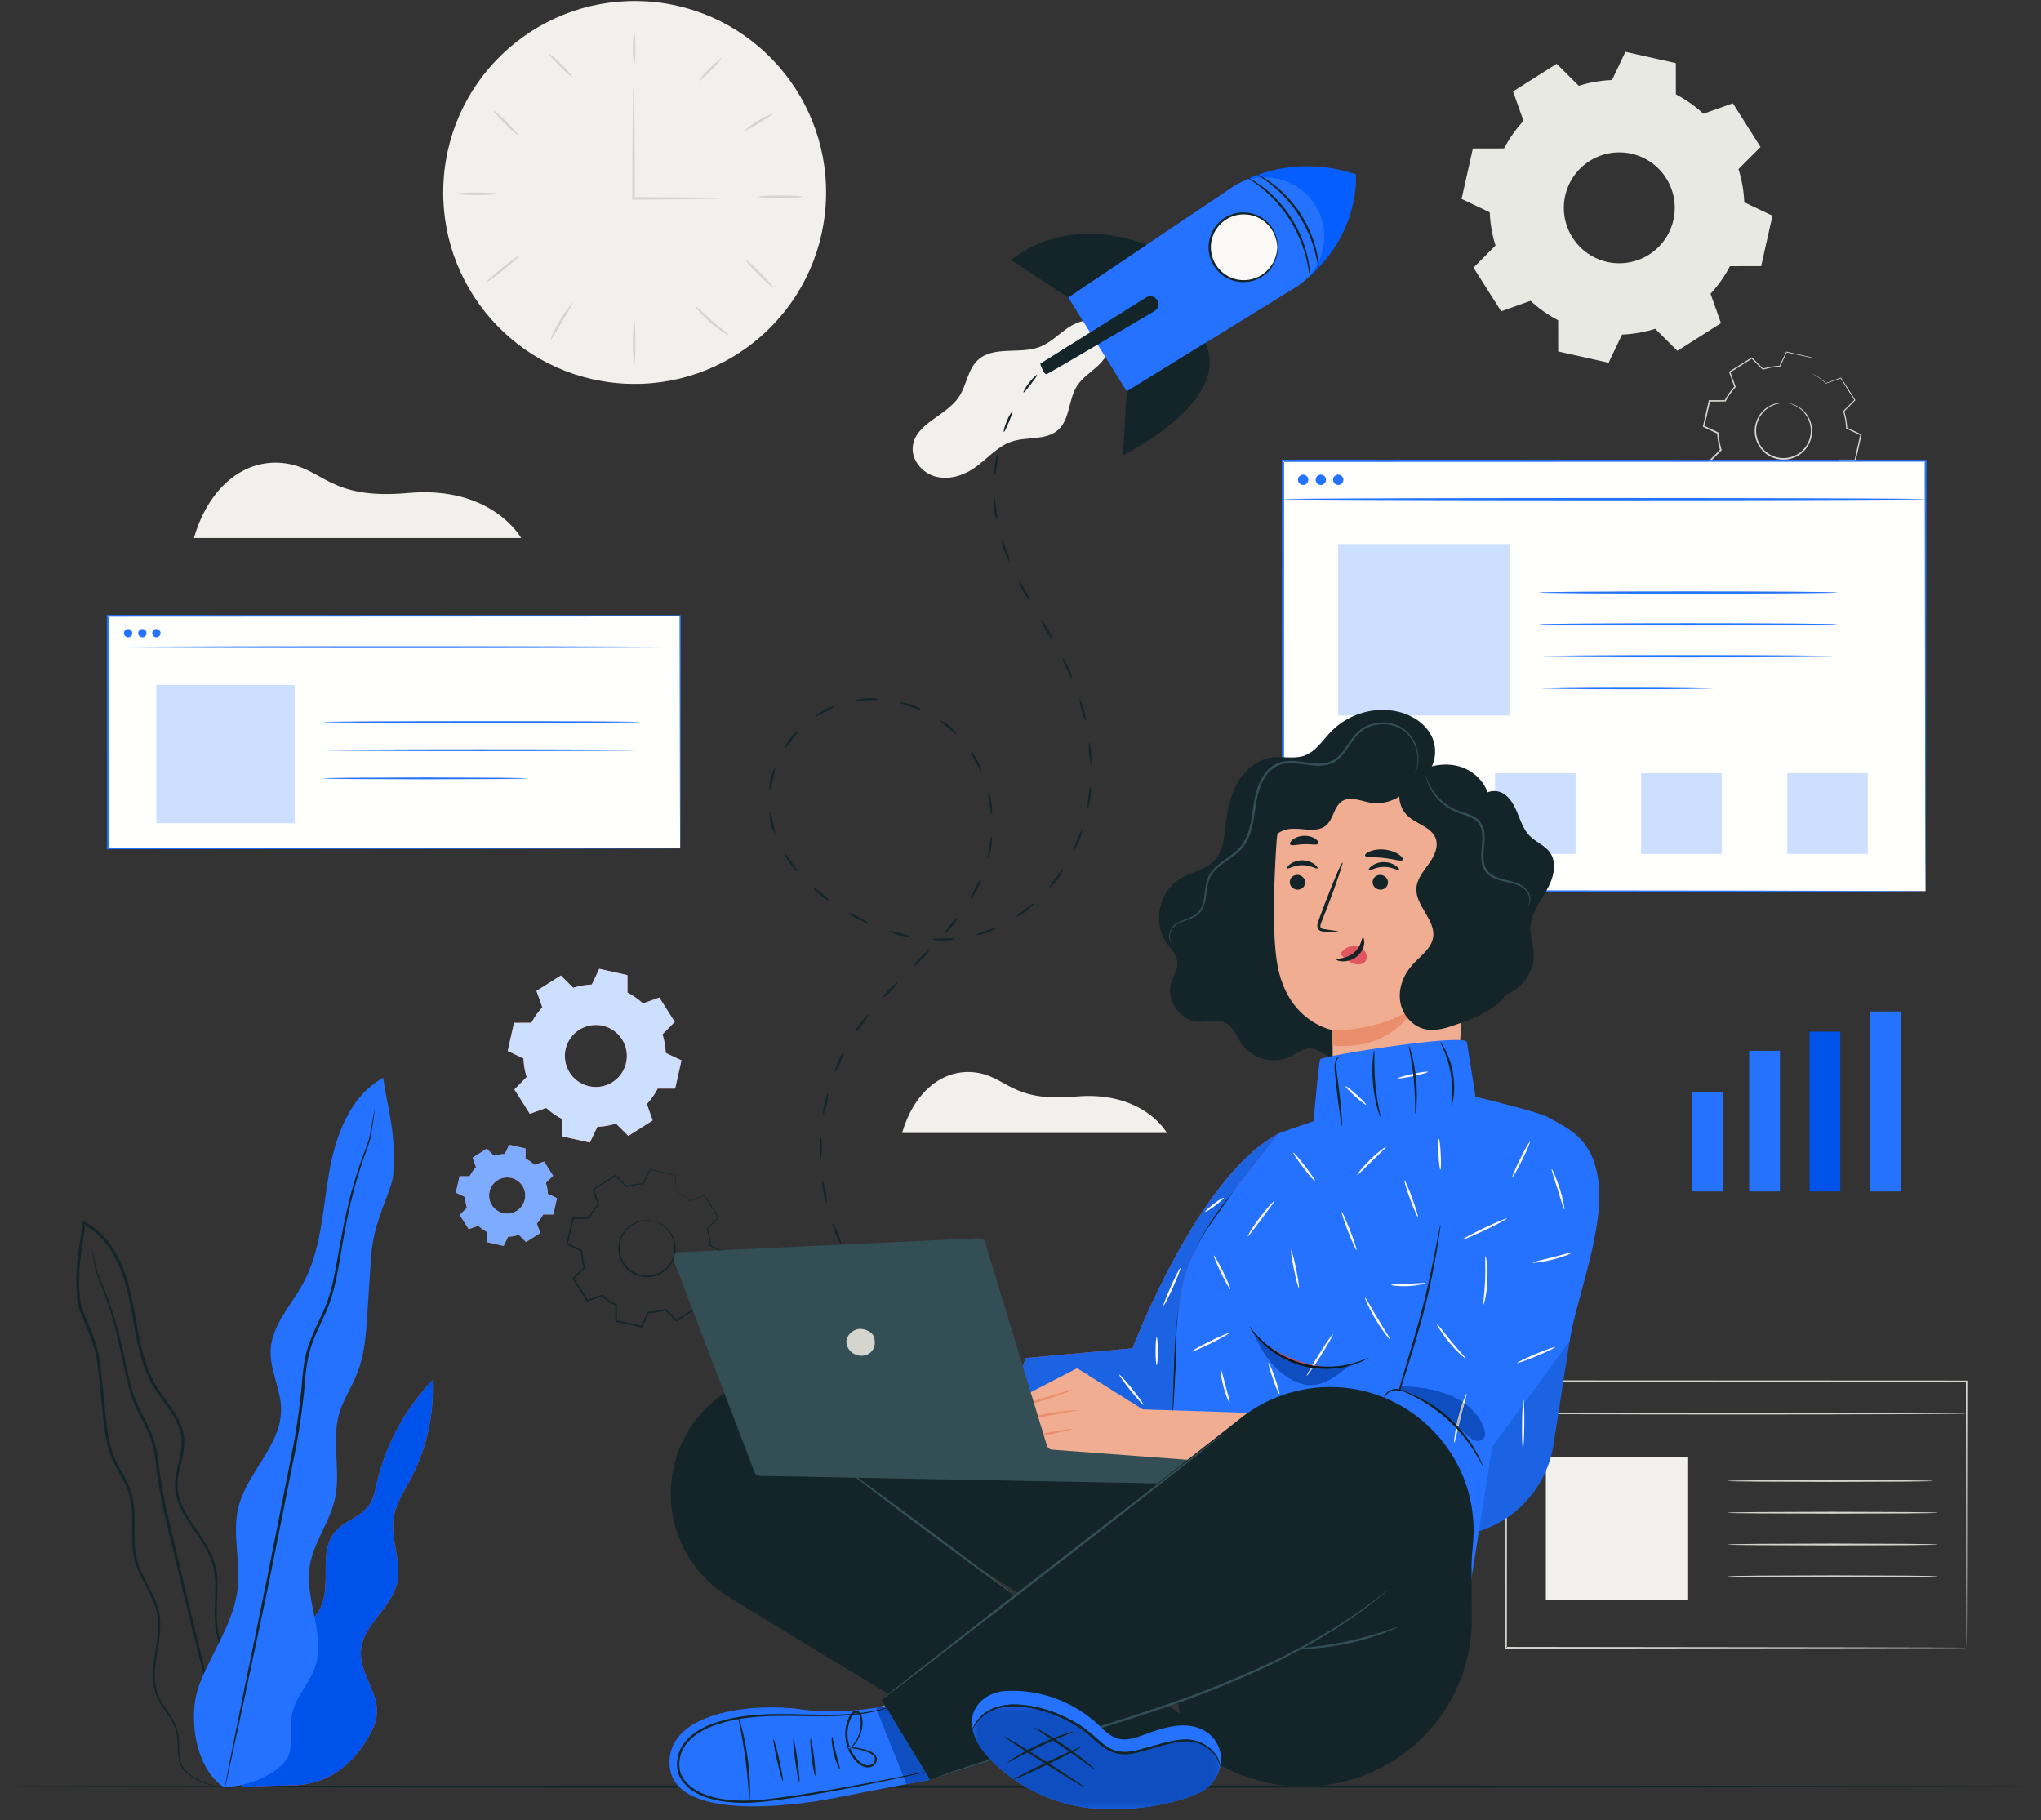 <svg width="323" height="288" xmlns="http://www.w3.org/2000/svg" xmlns:xlink="http://www.w3.org/1999/xlink"><rect width="100%" height="100%" fill="#333333" stroke="none"/><defs><path id="a" d="M.65.354h39.142v16.404H.65z"/></defs><g fill="none" fill-rule="evenodd"><path d="M283.208 63.846s.4.028 1.049.329a4.41 4.41 0 012.09 2.115c.27.58.455 1.282.426 2.043-.031.754-.233 1.571-.703 2.29-.223.365-.513.7-.853.993a4.283 4.283 0 01-1.153.732c-.85.385-1.857.487-2.824.28-.964-.226-1.832-.748-2.436-1.46a4.295 4.295 0 01-.73-1.154 4.277 4.277 0 01-.348-1.262c-.118-.851.05-1.677.343-2.372.299-.7.766-1.256 1.258-1.665a4.42 4.42 0 012.793-1.02c.715.006 1.088.151 1.088.151-.005.032-.387-.077-1.086-.052-.684.026-1.73.25-2.68 1.059-.465.402-.903.94-1.18 1.61-.27.668-.422 1.454-.304 2.259.048.403.164.807.338 1.193.168.39.403.761.696 1.09.573.67 1.393 1.16 2.304 1.374.913.195 1.863.103 2.668-.26a4.08 4.08 0 001.094-.687c.323-.275.6-.59.815-.934.45-.679.65-1.454.69-2.172a4.323 4.323 0 00-.38-1.961 4.424 4.424 0 00-1.97-2.102c-.62-.32-1.013-.386-1.005-.417" fill="#D4D5CF"/><path d="M286.765 59.099a.855.855 0 01-.009-.156l-.012-.473-.025-1.869.032.04-4.04-.882.073-.035-1.063 2.26-.019.041-.046.002c-.84.036-1.73.18-2.633.468l-.048.015-.036-.036-1.776-1.758.113.012-3.488 2.221.041-.118.843 2.352.021.06-.043.047a10.05 10.05 0 00-1.532 2.183l-.031.059h-.066l-2.498.01.11-.09a6923.58 6923.58 0 01-.9 4.036l-.065-.133 2.257 1.07.067.031.003.073c.033.834.179 1.743.458 2.623l.023.072-.053.052-1.762 1.772.017-.154 2.214 3.491-.149-.05 2.354-.84.073-.025.057.052c.62.575 1.362 1.11 2.173 1.531h.002c.03.052-.068-.111.069.114v.312l.003.941.002 1.245-.1-.123 4.035.905-.141.07 1.072-2.257.032-.069.076-.002c.9-.034 1.785-.19 2.624-.455l.071-.022.052.052 1.77 1.764-.15-.016 3.495-2.209-.049.139c-.282-.8-.561-1.585-.835-2.356l-.023-.066.047-.05a10.012 10.012 0 001.539-2.177l.03-.06h2.565l-.103.082.914-4.032.053.11c-.792-.38-1.537-.735-2.254-1.078l-.05-.024-.002-.055a10.08 10.08 0 00-.451-2.634l-.015-.049.036-.036 1.769-1.764-.01.093-2.198-3.502.067.023-2.36.823-.023.008-.018-.016a10.512 10.512 0 00-1.604-1.237c-.185-.11-.327-.196-.43-.259a.938.938 0 01-.142-.087 1.34 1.34 0 01.152.07c.1.05.248.127.441.24.386.229.96.596 1.64 1.212l-.043-.009 2.35-.852.041-.016.025.039 2.229 3.483.032.05-.043.043-1.757 1.777.02-.084c.26.815.434 1.706.475 2.677l-.053-.079 2.26 1.066.07.034-.017.075-.897 4.037-.019.082h-.085l-2.497.01.098-.059c-.41.791-.936 1.546-1.568 2.23l.025-.116.84 2.354.032.088-.08.05-3.49 2.216-.081.052-.069-.068-1.772-1.762.124.03c-.86.272-1.766.434-2.688.47l.108-.072-1.07 2.258-.044.09-.098-.022-4.035-.904-.1-.022v-.101c0-.413 0-.829-.002-1.246l-.002-.626v-.627c.136.226.037.063.067.113h-.001a10.252 10.252 0 01-2.23-1.572l.129.027-2.354.837-.096.035-.054-.086-2.21-3.494-.055-.084.07-.07 1.766-1.77-.03.123a10.34 10.34 0 01-.466-2.687l.069.104-2.256-1.074-.085-.04.021-.092.91-4.035.02-.088h.09l2.498-.001-.097.059c.441-.847.995-1.605 1.573-2.225l-.022.107-.834-2.356-.027-.076.068-.042c1.227-.775 2.396-1.51 3.497-2.205l.062-.039.051.051c.62.62 1.215 1.218 1.766 1.768l-.085-.02a10.23 10.23 0 012.68-.457l-.065.043c.388-.812.752-1.57 1.08-2.252l.022-.047.05.011 4.03.928.031.008v.032l-.017 1.853-.008.48a1.361 1.361 0 01-.01.165m24.459 201.638s-.008-.262-.012-.761l-.012-2.21-.03-8.442-.06-30.76.114.115-72.89.033h-.005l.15-.149-.012 42.174-.138-.138c21.346.028 39.552.05 52.428.068 6.443.016 11.551.03 15.057.037l4.015.017 1.037.008c.235.003.358.008.358.008s-.112.007-.341.01c-.236 0-.577.004-1.022.008l-3.987.017c-3.498.009-8.595.02-15.025.037l-52.52.067h-.139v-.139l-.01-42.174v-.149h.155l72.89.034h.115v.115l-.062 30.832-.029 8.416-.013 2.188c-.004.493-.012.738-.012.738" fill="#D4D5CF"/><path d="M311.252 223.67c0 .082-16.305.15-36.414.15-20.115 0-36.416-.068-36.416-.15 0-.082 16.301-.15 36.416-.15 20.11 0 36.414.068 36.414.15" fill="#D4D5CF"/><path fill="#F1F0EC" d="M244.642 253.142h22.517v-22.518h-22.517z"/><path d="M305.938 234.338c0 .01-.114.02-.331.03l-.95.028-3.493.048c-2.985.01-7.04.027-11.522.043-4.483-.016-8.539-.033-11.524-.043l-3.493-.048c-.385-.01-.7-.02-.949-.028-.218-.01-.332-.02-.332-.03 0-.01.114-.02.332-.03l.95-.029c.865-.01 2.048-.027 3.492-.046l11.524-.045 11.522.045 3.493.046.95.028c.217.011.33.02.33.03m.726 5.031c0 .01-.116.02-.338.03l-.971.028-3.57.047-11.78.044-11.78-.044-3.57-.047-.97-.028c-.223-.01-.34-.02-.34-.03 0-.01.117-.021.34-.03l.97-.028 3.57-.048 11.78-.043 11.78.043 3.57.048c.395.01.716.02.97.028.223.009.339.02.339.03m0 5.029c0 .01-.116.021-.338.03l-.971.028-3.57.048c-3.051.01-7.197.027-11.78.043-4.583-.016-8.729-.033-11.78-.043l-3.57-.048c-.395-.01-.716-.02-.97-.028-.223-.009-.34-.02-.34-.03 0-.01.117-.02.34-.03l.97-.028 3.57-.047 11.78-.044 11.78.044 3.57.047.97.028c.223.01.339.02.339.03m0 5.03c0 .01-.116.02-.338.03l-.971.028-3.57.047-11.78.044-11.78-.044-3.57-.047-.97-.028c-.223-.01-.34-.02-.34-.03 0-.01.117-.02.34-.03l.97-.028 3.57-.047c3.05-.011 7.197-.028 11.78-.044 4.583.016 8.729.033 11.78.044l3.57.047c.395.01.716.02.97.028.223.01.339.02.339.03" fill="#D4D5CF"/><path d="M70.209 28.466C71.305 11.771 85.728-.874 102.423.222c16.695 1.095 29.34 15.519 28.245 32.215-1.097 16.695-15.52 29.34-32.215 28.244-16.695-1.096-29.34-15.52-28.244-32.215" fill="#F1F0EC"/><path d="M114.194 31.383c0 .025-.38.05-1.071.07l-2.944.06c-2.5.035-5.98.06-9.91.065h-.194v-.195c0-.629 0-1.291-.002-1.965 0-4.388.022-8.36.058-11.236l.062-3.405c.024-.804.05-1.248.076-1.248.027 0 .054.444.077 1.248l.062 3.405c.035 2.875.057 6.848.057 11.236l-.001 1.965-.195-.195c3.93.007 7.41.03 9.91.065l2.944.06c.691.021 1.07.045 1.07.07M100.362 5.132c.109 0 .196 1.14.196 2.545 0 1.406-.087 2.545-.196 2.545-.108 0-.196-1.139-.196-2.545 0-1.405.088-2.545.196-2.545m13.804 4.088c.077.076-.655.933-1.635 1.911-.98.98-1.836 1.713-1.912 1.636-.076-.077.655-.933 1.635-1.913.98-.978 1.835-1.71 1.912-1.634m8.071 8.817c.05.099-.912.676-2.088 1.393-1.178.714-2.133 1.301-2.198 1.212-.063-.086.801-.823 1.995-1.547 1.191-.726 2.244-1.153 2.29-1.058m4.731 13.083c0 .108-1.554.196-3.47.196-1.917 0-3.47-.088-3.47-.195 0-.109 1.553-.196 3.47-.196 1.916 0 3.47.087 3.47.196m-48.12-.463c0 .108-1.467.196-3.277.196s-3.278-.088-3.278-.196c0-.109 1.468-.196 3.278-.196s3.277.087 3.277.196m3.403 9.74c.071.082-1.037 1.088-2.476 2.247-1.44 1.159-2.658 2.028-2.722 1.94-.065-.085 1.043-1.091 2.476-2.246 1.433-1.153 2.652-2.023 2.723-1.94m8.395 7.533c.09.066-.732 1.33-1.685 2.922-.958 1.589-1.689 2.908-1.79 2.86-.094-.045.485-1.456 1.454-3.063.964-1.608 1.937-2.782 2.021-2.72m9.716 9.717c-.108 0-.196-1.554-.196-3.47 0-1.917.088-3.47.196-3.47.109 0 .196 1.553.196 3.47 0 1.916-.087 3.47-.196 3.47m14.958-4.624c-.055.088-1.413-.693-2.86-1.96-1.453-1.262-2.412-2.5-2.333-2.567.085-.075 1.16 1.03 2.59 2.272 1.425 1.247 2.667 2.16 2.604 2.255m7.019-7.56c-.077.077-1.105-.829-2.298-2.02-1.193-1.193-2.097-2.222-2.02-2.299.076-.076 1.105.828 2.297 2.021 1.193 1.192 2.098 2.221 2.021 2.298M81.932 21.327c-.077.076-.985-.708-2.028-1.75-1.043-1.045-1.827-1.952-1.75-2.029.076-.077.984.707 2.027 1.751 1.043 1.043 1.827 1.952 1.751 2.028m8.663-9.127c-.076.077-.968-.688-1.993-1.707-1.024-1.02-1.793-1.909-1.717-1.986.077-.076.97.688 1.994 1.708s1.793 1.908 1.716 1.985" fill="#D4D5CF"/><path d="M254.574 57.4l-7.98-1.79-.011-4.94a20 20 0 01-4.36-3.07l-4.656 1.657-4.377-6.908 3.488-3.503a20.076 20.076 0 01-.915-5.253l-4.462-2.12 1.79-7.98 4.94-.01a20.01 20.01 0 013.071-4.359l-1.657-4.657 6.907-4.377 3.504 3.489a20.037 20.037 0 015.253-.915l2.119-4.464 7.979 1.79.012 4.942a20.065 20.065 0 014.359 3.07l4.656-1.658 4.376 6.909-3.488 3.502a20.02 20.02 0 01.916 5.253l4.463 2.12-1.79 7.98-4.941.01a20.034 20.034 0 01-3.07 4.36l1.657 4.656-6.908 4.377-3.503-3.488c-1.683.53-3.448.844-5.253.914l-2.12 4.464m1.682-33.294a8.774 8.774 0 10.017 17.55 8.774 8.774 0 00-.017-17.55" fill="#E9E9E4"/><path d="M30.692 85.133h51.781s-4.578-8.332-17.908-7.12c-12.73 1.16-13.376-4.099-19.849-4.746-6.473-.648-11.866 4.315-14.024 11.866m112.068 94.145h41.913s-3.706-6.745-14.495-5.763c-10.304.937-10.828-3.318-16.067-3.843-5.24-.523-9.605 3.494-11.352 9.606" fill="#F1F0EC"/><path d="M322.203 282.7c0 .1-72.134.182-161.094.182C72.12 282.882 0 282.8 0 282.699c0-.1 72.118-.182 161.11-.182 88.96 0 161.093.082 161.093.182" fill="#132529"/><path fill="#FFFFFE" d="M203.038 141.006h101.697V72.913H203.038z"/><path d="M304.735 141.006s-.01-.426-.015-1.238l-.016-3.594-.037-13.694-.077-49.567.145.146-101.689.036h-.008l.182-.182c-.005 24.259-.01 47.327-.016 68.093l-.166-.167 73.267.082c8.97.02 16.068.034 20.932.046l5.568.02c.628.003 1.107.007 1.437.01.324.003.493.009.493.009s-.156.006-.474.01l-1.418.01-5.535.02-20.894.045-73.376.082h-.167v-.167l-.016-68.093v-.182h.191l101.69.036h.145v.146l-.076 49.658-.038 13.662-.016 3.565c-.005.803-.016 1.208-.016 1.208" fill="#2472FF"/><path d="M203.038 78.99c0-.1 22.748-.183 50.804-.183 28.065 0 50.81.082 50.81.182 0 .102-22.745.183-50.81.183-28.056 0-50.804-.081-50.804-.183m3.197-2.249a.815.815 0 110-1.63.815.815 0 010 1.63m2.793 0a.815.815 0 110-1.631.815.815 0 010 1.63m2.752.001a.816.816 0 11.002-1.632.816.816 0 01-.001 1.632" fill="#2472FF"/><path fill="#CDDFFF" d="M211.78 113.219h27.129V86.09H211.78z"/><path d="M290.79 93.759c0 .1-10.58.182-23.63.182-13.052 0-23.63-.082-23.63-.182 0-.101 10.578-.183 23.63-.183 13.05 0 23.63.082 23.63.183m0 5.041c0 .1-10.58.182-23.63.182-13.052 0-23.63-.082-23.63-.183 0-.1 10.578-.182 23.63-.182 13.05 0 23.63.082 23.63.182m0 5.041c0 .102-10.58.183-23.63.183-13.052 0-23.63-.081-23.63-.182 0-.101 10.578-.182 23.63-.182 13.05 0 23.63.081 23.63.182m-19.329 5.041c0 .025-.39.05-1.097.07l-2.993.059c-2.527.033-6.018.053-9.875.053s-7.348-.02-9.876-.053l-2.992-.058c-.707-.022-1.098-.046-1.098-.07 0-.026.39-.05 1.098-.072l2.992-.058c2.528-.033 6.019-.054 9.876-.054 3.857 0 7.348.021 9.875.054l2.993.058c.706.022 1.097.046 1.097.071" fill="#2472FF"/><path fill="#F2BABB" d="M213.478 135.114h12.75v-12.75h-12.75z"/><path fill="#CDDFFF" d="M236.599 135.114h12.748v-12.75h-12.748zm23.12 0h12.748v-12.75H259.72zm23.121 0h12.748v-12.75H282.84z"/><path fill="#FFFFFE" d="M17.048 134.242h90.597V97.444H17.048z"/><path d="M107.645 134.242s-.007-.226-.01-.657c-.004-.436-.007-1.074-.012-1.909l-.025-7.323-.054-26.909.1.1-90.59.043h-.005l.143-.143-.006 36.798-.137-.137 64.955.065 18.843.038 5.043.018 1.305.007c.295.004.45.01.45.01s-.144.005-.432.008l-1.29.008-5.015.018-18.811.038-65.048.065h-.138v-.138l-.005-36.798v-.143h.149l90.59.042h.1v.101l-.055 26.97-.024 7.3-.012 1.891c-.003.425-.01.637-.01.637" fill="#2472FF"/><path d="M17.14 102.406c0-.079 20.25-.143 45.223-.143 24.983 0 45.228.064 45.228.143 0 .08-20.245.144-45.228.144-24.974 0-45.224-.064-45.224-.144m3.136-1.562a.657.657 0 110-1.314.657.657 0 010 1.314m2.252 0a.657.657 0 110-1.314.657.657 0 010 1.314m2.221 0a.657.657 0 110-1.315.657.657 0 010 1.315" fill="#2472FF"/><path fill="#CDDFFF" d="M24.748 130.27H46.63v-21.882H24.748z"/><path d="M101.376 114.251c0 .08-11.26.144-25.147.144-13.893 0-25.15-.064-25.15-.144 0-.078 11.257-.143 25.15-.143 13.887 0 25.147.065 25.147.143m0 4.459c0 .079-11.26.143-25.147.143-13.893 0-25.15-.064-25.15-.144 0-.079 11.257-.143 25.15-.143 13.887 0 25.147.064 25.147.143m-17.919 4.458c0 .01-.113.02-.329.03l-.943.026-3.47.046-11.446.042-11.45-.042-3.469-.046-.943-.027c-.215-.01-.329-.02-.329-.029 0-.01.114-.02.33-.029l.942-.026 3.47-.046 11.449-.042 11.446.042 3.47.046.943.026c.216.01.329.02.329.03" fill="#2472FF"/><path d="M174.214 51.203c-1.52-1.013-3.604-.4-5.122.612-1.518 1.013-2.816 2.401-4.517 3.063-3.196 1.242-7.384-.23-9.867 2.133-1.576 1.5-1.737 3.962-2.941 5.774-2.028 3.052-6.896 4.199-7.313 7.84-.244 2.122 1.436 4.159 3.49 4.754 2.053.596 4.31-.032 6.091-1.215 2.079-1.382 3.713-3.514 6.082-4.3 2.42-.804 5.41-.13 7.32-1.821 1.914-1.694 1.624-4.8 2.994-6.958.729-1.15 1.878-1.95 2.909-2.84 1.03-.89 2.01-1.99 2.182-3.34.173-1.35-.38-3.651-1.308-3.702" fill="#F1F0EC"/><path d="M134.77 199.918c.086-.053.37.23.634.632s.412.774.33.832c-.082.058-.367-.224-.634-.632-.268-.407-.416-.78-.33-.832m-3-6.314c.095-.033.468.661.833 1.55.365.89.587 1.645.496 1.69-.09.044-.463-.65-.833-1.551-.37-.9-.591-1.657-.496-1.69m-1.623-6.805c.1-.012.323.744.499 1.689.175.946.238 1.731.14 1.755-.098.024-.32-.732-.499-1.689-.177-.957-.24-1.742-.14-1.755m-.246-6.992c.1.008.172.793.158 1.754-.013.961-.106 1.744-.207 1.748-.1.005-.17-.78-.157-1.753.013-.973.106-1.756.206-1.749m1.132-6.905c.097.028.011.812-.191 1.752-.203.94-.448 1.689-.548 1.673-.1-.015-.014-.799.192-1.75.205-.952.45-1.701.547-1.675m2.517-6.523c.09.047-.157.796-.55 1.672-.393.877-.788 1.56-.883 1.524-.094-.035.152-.784.551-1.673.398-.888.793-1.57.882-1.523m3.857-5.834c.078.065-.323.742-.897 1.514-.572.774-1.111 1.35-1.185 1.303-.094-.063.313-.736.891-1.518.58-.78 1.113-1.362 1.191-1.299m4.706-5.184c.072.07-.41.694-1.076 1.392-.665.699-1.265 1.21-1.34 1.143-.074-.068.408-.691 1.076-1.393.668-.702 1.269-1.214 1.34-1.143m4.928-4.977c.073.069-.419.684-1.099 1.374-.68.69-1.288 1.191-1.36 1.12-.07-.07.422-.687 1.1-1.376.678-.687 1.287-1.188 1.36-1.118m4.6-5.279c.08.06-.353.718-.97 1.47-.616.751-1.176 1.305-1.25 1.238-.076-.067.358-.725.968-1.469.611-.744 1.172-1.3 1.252-1.239m3.573-6.008c.092.037-.138.8-.588 1.666-.448.867-.932 1.497-1.016 1.445-.088-.054.252-.76.692-1.612.442-.852.818-1.539.912-1.5m1.704-6.764c.099.006.123.804-.038 1.768-.159.964-.44 1.71-.536 1.684-.1-.026.021-.799.176-1.744.159-.946.296-1.716.398-1.708m-.519-6.957c.095-.025.37.724.518 1.69.15.966.118 1.762.02 1.768-.103.006-.233-.765-.38-1.712-.146-.948-.258-1.722-.158-1.746m-2.75-6.403c.08-.057.595.553 1.056 1.415.462.861.688 1.626.597 1.663-.096.039-.465-.648-.919-1.49-.45-.844-.82-1.531-.735-1.589m-4.884-4.968c.054-.082.761.29 1.512.919.753.627 1.243 1.258 1.171 1.325-.074.072-.67-.434-1.405-1.046-.733-.614-1.335-1.112-1.278-1.198m-6.363-2.841c.02-.097.814 0 1.74.318.927.315 1.613.724 1.57.813-.043.093-.782-.16-1.688-.468-.906-.312-1.645-.563-1.622-.663m-6.956-.316c-.017-.097.754-.315 1.732-.364.98-.052 1.768.08 1.761.179-.006.103-.786.133-1.741.185-.955.048-1.734.101-1.752 0m-6.457 2.573c-.057-.08.544-.61 1.408-1.073.865-.467 1.64-.672 1.674-.58.036.096-.66.447-1.5.901-.843.45-1.523.836-1.582.752m-4.806 5.033c-.085-.05.256-.774.859-1.548.6-.775 1.217-1.284 1.286-1.215.074.072-.413.682-.999 1.44-.588.753-1.058 1.376-1.146 1.323m-2.359 6.54c-.098-.01-.097-.812.136-1.766.23-.954.594-1.669.685-1.633.096.037-.107.79-.33 1.719-.227.927-.388 1.69-.49 1.68m.83 6.892c-.09.036-.453-.679-.684-1.632-.234-.954-.238-1.755-.14-1.765.101-.012.266.75.495 1.678.224.928.426 1.683.33 1.72m3.549 5.997c-.075.065-.654-.481-1.225-1.274-.572-.793-.9-1.52-.815-1.57.088-.05.55.58 1.111 1.356.56.779 1.007 1.421.93 1.488m5.154 4.72c-.058.081-.75-.308-1.508-.92-.76-.612-1.284-1.209-1.216-1.282.07-.075.696.395 1.445.998.747.605 1.337 1.12 1.278 1.204m6.068 3.479c-.04.092-.775-.19-1.643-.632-.867-.44-1.529-.869-1.479-.956.052-.087.787.195 1.644.632.857.435 1.52.863 1.478.956m6.662 2.121c-.018.096-.81.035-1.754-.208-.945-.242-1.67-.568-1.638-.662.032-.097.797.07 1.728.31.93.24 1.682.458 1.664.56m6.971.358c.012.099-.767.265-1.744.284-.976.02-1.76-.116-1.753-.214.006-.103.788-.132 1.747-.151.958-.017 1.74-.02 1.75.081m6.738-1.801c.043.089-.64.501-1.56.831-.92.332-1.709.447-1.733.351-.025-.098.709-.369 1.61-.694.901-.323 1.64-.581 1.683-.488m5.84-3.824c.066.073-.465.666-1.24 1.26-.773.595-1.484.954-1.537.87-.056-.085.555-.574 1.316-1.16.761-.583 1.392-1.046 1.461-.97m4.557-5.296c.084.053-.273.764-.86 1.544-.585.78-1.169 1.322-1.243 1.256-.077-.067.376-.707.951-1.475.578-.767 1.065-1.38 1.152-1.325m3.031-6.295c.095.03-.066.809-.432 1.713-.364.905-.79 1.578-.877 1.534-.092-.046.18-.78.54-1.67.36-.89.672-1.608.77-1.577m1.354-6.858c.1.007.126.8-.007 1.766-.13.965-.37 1.723-.468 1.703-.1-.021-.022-.8.107-1.753.13-.951.267-1.723.368-1.716m-.181-6.993c.101-.014.243.762.318 1.732.076.97.055 1.759-.046 1.76-.101.002-.243-.773-.317-1.732-.075-.958-.054-1.746.046-1.76m-1.52-6.832c.096-.032.38.705.634 1.643.254.94.38 1.718.282 1.74-.099.02-.382-.715-.634-1.644-.252-.93-.377-1.708-.282-1.74m-2.681-6.468c.09-.045.513.623.933 1.498.394.89.637 1.642.543 1.68-.093.038-.485-.645-.872-1.526-.418-.867-.693-1.604-.603-1.652m-3.444-6.098c.087-.051.554.584 1.044 1.419.49.835.816 1.552.728 1.602-.087.05-.554-.585-1.043-1.418-.489-.834-.815-1.552-.73-1.603m-3.474-6.081c.089-.046.541.6 1.007 1.445.468.844.775 1.569.688 1.62-.086.05-.537-.596-1.007-1.445-.469-.848-.778-1.574-.688-1.62m-2.734-6.437c.096-.028.446.677.781 1.576.335.9.532 1.662.44 1.702-.092.041-.442-.664-.782-1.575-.339-.912-.535-1.674-.44-1.703m-1.191-6.884c.103-.003.21.773.311 1.727.101.954.16 1.736.06 1.754-.097.018-.32-.746-.422-1.715-.104-.97-.047-1.763.051-1.766m.579-6.965c.1.022.012.8-.126 1.751-.14.95-.278 1.721-.38 1.714-.1-.007-.123-.802.02-1.767.14-.965.39-1.72.486-1.698m2.282-6.605c.09.046-.19.777-.558 1.663-.371.886-.695 1.599-.792 1.566-.094-.031.078-.807.455-1.706.375-.9.806-1.568.895-1.523m3.903-5.796c.075.069-.387.701-.974 1.46-.589.759-1.085 1.364-1.17 1.308-.084-.055.283-.76.882-1.53.596-.772 1.188-1.304 1.261-1.238m5.254-4.606c.056.085-.548.583-1.308 1.17-.76.586-1.396 1.044-1.464.968-.067-.073.469-.662 1.241-1.256.772-.597 1.477-.966 1.531-.882m6.231-3.168c.034.096-.675.428-1.556.81-.882.38-1.61.67-1.658.578-.046-.087.618-.526 1.513-.912.895-.388 1.669-.57 1.701-.477m5.076-1.283c.015.099-.355.25-.827.338-.472.086-.872.077-.895-.021-.021-.098.35-.25.829-.338.48-.089.88-.079.893.02" fill="#132529"/><path d="M194.966 29.654s8.222-5.865 19.6-2.077c0 0 .935 9.42-8.19 16.91" fill="#055EFF"/><path d="M169.047 47.058c.35.525 9.272 14.87 9.272 14.87l26.792-16.506c4.678-2.882 5.887-9.15 2.617-13.564a9.377 9.377 0 00-12.762-2.204l-25.919 17.404" fill="#2472FF"/><path d="M178.319 61.928l-.6 10.092s17.363-8.408 13.029-17.749l-12.43 7.657m3.139-23.203s-11.77-5.194-21.465 2.424l9.055 5.91 12.41-8.334m-.082 8.341l-16.755 10.48s.574 1.803 1.026 1.652c.377-.126 12.967-7.56 17.05-9.973a1.26 1.26 0 00.329-1.888 1.265 1.265 0 00-1.65-.271" fill="#132529"/><path d="M202.171 39.123a5.364 5.364 0 11-10.728 0 5.364 5.364 0 0110.728 0" fill="#FAF9F6"/><path d="M202.171 39.123c-.042.003-.02-.478-.236-1.292a5.345 5.345 0 00-1.961-2.87 5.217 5.217 0 00-2.205-.959c-.855-.142-1.818-.11-2.732.24a5.148 5.148 0 00-2.406 1.816c-.637.85-.996 1.94-1.007 3.064.011 1.124.37 2.215 1.007 3.066a5.145 5.145 0 002.406 1.815c.914.352 1.877.382 2.733.24a5.221 5.221 0 002.205-.959 5.352 5.352 0 001.96-2.869c.217-.814.194-1.295.236-1.292.012 0 .02.118.02.344a4.22 4.22 0 01-.12.982 5.334 5.334 0 01-1.94 3.04 5.423 5.423 0 01-2.306 1.052c-.902.163-1.924.143-2.903-.222a5.45 5.45 0 01-2.579-1.92c-.685-.905-1.074-2.074-1.083-3.277.01-1.202.399-2.37 1.083-3.276a5.456 5.456 0 012.579-1.92c.979-.364 2-.385 2.903-.221.908.17 1.69.577 2.306 1.051a5.34 5.34 0 011.94 3.04c.096.42.124.757.12.983 0 .226-.008.344-.02.344m6.531 3.575c-.07.007-.15-1.041-.56-2.672-.2-.816-.514-1.768-.934-2.794a22.124 22.124 0 00-1.676-3.189 22.182 22.182 0 00-2.216-2.84 20.334 20.334 0 00-2.163-2c-1.317-1.045-2.24-1.55-2.205-1.61.013-.023.25.09.668.315.212.11.466.252.746.441.282.186.614.385.947.65.692.498 1.46 1.167 2.25 1.973a20.53 20.53 0 012.28 2.874 20.468 20.468 0 011.68 3.259c.409 1.051.703 2.026.873 2.862.105.413.148.797.202 1.131.057.334.083.623.096.861.032.475.037.737.012.739" fill="#132529"/><path d="M207.257 43.47c-.07.007-.154-1.058-.572-2.717a20.928 20.928 0 00-.947-2.845c-.442-1.037-1-2.147-1.697-3.247a22.812 22.812 0 00-2.244-2.899 20.873 20.873 0 00-2.19-2.046c-1.333-1.072-2.267-1.594-2.23-1.654.012-.021.25.095.675.328.215.113.471.26.755.454.285.192.622.396.958.668.7.512 1.477 1.197 2.277 2.02.785.837 1.584 1.82 2.305 2.932a21.04 21.04 0 011.703 3.318c.414 1.07.712 2.062.886 2.911.107.42.152.811.207 1.15.058.339.085.634.098.876.035.482.04.749.016.751" fill="#132529"/><path d="M43.39 266.002c-.6-2.38.971-4.756 2.728-6.471 1.756-1.715 3.854-3.247 4.775-5.521 1.494-3.686-.459-8.48 2.071-11.547 1.488-1.804 4.143-2.396 5.465-4.325.694-1.012.923-2.26 1.2-3.455a35.15 35.15 0 018.836-16.309 30.503 30.503 0 01-3.52 15.747c-1.028 1.932-2.288 3.813-2.637 5.974-.568 3.508 1.371 7.137.489 10.58-1.009 3.936-5.452 6.55-5.685 10.608-.198 3.43 2.776 6.46 2.534 9.886-.104 1.46-.79 2.812-1.55 4.061-2.678 4.396-6.594 7.412-12.5 7.28l-7.238.212 5.031-16.72" fill="#E0565F"/><path d="M38.358 282.722l5.031-16.72a4.29 4.29 0 01-.13-1.058c.001-2.013 1.363-3.953 2.86-5.413 1.755-1.715 3.853-3.247 4.774-5.521.614-1.516.646-3.218.646-4.91v-.58c0-2.225.054-4.394 1.425-6.057 1.488-1.804 4.143-2.396 5.465-4.325.694-1.012.923-2.26 1.2-3.455a35.15 35.15 0 018.836-16.309 30.532 30.532 0 01-3.52 15.747c-1.028 1.932-2.288 3.813-2.637 5.974a8.68 8.68 0 00-.107 1.383c-.001 2.395.828 4.827.83 7.201a7.96 7.96 0 01-.234 1.995c-1.009 3.937-5.452 6.551-5.685 10.609-.007.107-.01.214-.01.32-.005 3.167 2.558 6.008 2.558 9.167 0 .133-.005.266-.014.4-.104 1.459-.79 2.81-1.55 4.06-2.622 4.302-6.428 7.283-12.128 7.284-.124 0-.247-.002-.372-.005l-7.238.213" fill="#0053EA"/><path d="M36.891 282.904s-.69.156-1.991-.055a12.163 12.163 0 01-2.349-.605c-.897-.334-1.918-.809-2.895-1.607-.468-.414-.936-.924-1.185-1.599-.246-.671-.287-1.408-.328-2.164-.035-.756-.031-1.544-.156-2.341-.117-.798-.426-1.583-.87-2.332-.846-1.504-2.254-2.93-2.7-4.968-.484-2.004-.117-4.169.233-6.342.348-2.168.686-4.533-.13-6.799-.764-2.267-2.34-4.319-3.118-6.874-.775-2.582-.392-5.351-.543-8.085-.068-1.374-.326-2.749-.92-4.023-.578-1.285-1.383-2.497-2.01-3.849-1.268-2.734-1.478-5.825-1.812-8.854l-.493-4.627c-.163-1.565-.293-3.124-.778-4.631-.437-1.52-1.074-2.99-1.705-4.489-.309-.754-.636-1.508-.827-2.343-.136-.854-.173-1.652-.219-2.49a29.37 29.37 0 01.22-5.008c.207-1.669.518-3.323.707-4.995l.034-.289.04-.332.295.149c1.545.785 2.865 1.949 3.877 3.31 1.028 1.353 1.774 2.876 2.368 4.423 1.191 3.116 1.608 6.377 2.2 9.49.577 3.112 1.343 6.174 2.922 8.767.786 1.294 1.74 2.476 2.571 3.737.83 1.253 1.56 2.629 1.772 4.135.411 3.063-1.29 5.742-.955 8.455.118 1.347.646 2.609 1.299 3.762.65 1.16 1.417 2.237 2.143 3.318.726 1.083 1.417 2.179 1.924 3.35.515 1.168.796 2.414.868 3.632.163 2.442-.197 4.754-.031 6.941.135 2.19.892 4.179 1.753 5.957.864 1.785 1.829 3.401 2.636 4.966.406.782.78 1.547 1.084 2.313.322.764.478 1.547.622 2.29.229 1.503.198 2.9.03 4.131-.329 2.477-1.264 4.257-2.1 5.255-.193.267-.414.455-.59.631-.17.182-.339.304-.477.4-.27.198-.416.289-.416.289-.031-.038.598-.366 1.41-1.379.802-1.004 1.696-2.77 1.994-5.22a14.37 14.37 0 00-.07-4.07c-.148-.729-.307-1.496-.627-2.237a25.338 25.338 0 00-1.09-2.282c-.814-1.552-1.788-3.162-2.672-4.958-.877-1.788-1.665-3.815-1.814-6.062-.178-2.233.172-4.554 0-6.937a10.197 10.197 0 00-.852-3.512c-.494-1.133-1.175-2.208-1.901-3.283-.727-1.074-1.502-2.154-2.17-3.339-.67-1.176-1.23-2.49-1.359-3.916-.332-2.89 1.357-5.586.938-8.434-.201-1.409-.894-2.724-1.713-3.955-.819-1.238-1.776-2.421-2.585-3.747-1.63-2.668-2.41-5.789-2.992-8.914-.597-3.132-1.015-6.358-2.185-9.41-.582-1.517-1.312-3.001-2.306-4.308-.978-1.316-2.241-2.424-3.713-3.173l.334-.182-.034.29c-.192 1.693-.503 3.351-.707 5a28.93 28.93 0 00-.22 4.931c.043.807.087 1.653.209 2.415.173.762.493 1.515.8 2.261.626 1.492 1.272 2.985 1.718 4.537.494 1.545.628 3.163.787 4.71.165 1.558.327 3.102.487 4.63.329 3.042.539 6.083 1.76 8.722.604 1.313 1.408 2.53 2.003 3.855.615 1.323.882 2.776.946 4.172.142 2.793-.237 5.52.504 7.999.737 2.466 2.303 4.529 3.088 6.869.84 2.364.473 4.805.115 6.966-.362 2.176-.725 4.295-.269 6.222.407 1.946 1.775 3.36 2.637 4.906.449.767.769 1.598.883 2.425.122.824.111 1.619.139 2.37.034.746.072 1.477.297 2.105.223.626.663 1.122 1.113 1.53.941.786 1.944 1.27 2.826 1.614.888.34 1.675.53 2.315.642a9.32 9.32 0 001.471.15c.332-.01.505-.003.505-.003" fill="#132529"/><path d="M14.512 197.528c.008-.001.032.073.069.22l.156.652c.14.57.305 1.432.57 2.508.28 1.073.929 2.29 1.482 3.789a54.421 54.421 0 011.69 5.141c.541 1.933 1.019 4.08 1.516 6.378.515 2.294 1.027 4.755 2.277 7.08.586 1.178 1.247 2.372 1.77 3.676.536 1.304.822 2.729 1.019 4.158.33 2.869.84 5.781 1.51 8.763l3.996 16.744 3.351 13.656 2.22 9.216.582 2.511.14.656c.029.148.04.225.031.228-.007.002-.033-.071-.077-.216l-.185-.645-.666-2.49-2.363-9.18-3.449-13.633-4.035-16.748a82.898 82.898 0 01-1.507-8.799c-.192-1.419-.465-2.792-.98-4.057-.504-1.271-1.154-2.46-1.74-3.65-1.26-2.369-1.776-4.905-2.27-7.189-.482-2.304-.939-4.444-1.457-6.373a56.853 56.853 0 00-1.617-5.136c-.523-1.493-1.152-2.724-1.412-3.833-.244-1.103-.378-1.956-.488-2.537l-.11-.662c-.023-.148-.03-.227-.023-.228" fill="#132529"/><path d="M35.615 282.919c-4.71-2.836-6.019-11.372-4.018-16.493 2-5.122 5.478-9.791 6.041-15.261.433-4.205-.92-8.53.083-12.635 1.354-5.542 6.795-9.81 6.765-15.514-.016-3.2-1.82-6.222-1.657-9.419.2-3.92 3.228-7.014 5.112-10.458 2.884-5.271 3.106-11.522 4.116-17.447 1.01-5.923 3.305-12.26 8.576-15.144.748 5.039 2.053 8.493 1.598 15.31-.163 2.448-3.035 7.12-3.452 12.486-.25 3.206-.428 6.418-.643 9.627-.208 3.124-.429 6.303-1.565 9.22-.87 2.235-2.26 4.262-2.911 6.57-1.224 4.344.325 9.065-.669 13.467-.841 3.729-3.444 6.928-3.993 10.712-.772 5.316 2.64 10.863.848 15.927-.888 2.514-2.971 4.523-3.574 7.12-.468 2.016.018 4.154-.407 6.178-.684 3.261-6.925 5.762-10.25 5.541" fill="#2472FF"/><path d="M59.303 175.538c.007.001 0 .098-.023.284l-.111.826c-.113.726-.24 1.794-.494 3.172-.272 1.388-.996 2.946-1.578 4.827a70.457 70.457 0 00-1.77 6.462c-.553 2.421-1.02 5.103-1.51 7.99-.506 2.864-1.024 6.03-2.474 9.028-.672 1.508-1.424 3.015-1.992 4.623-.58 1.603-.854 3.327-1.026 5.102-.264 3.564-.76 7.27-1.448 11.002-1.49 7.45-2.91 14.546-4.2 21.005l-3.616 17.11-2.476 11.524-.697 3.129-.192.811c-.046.182-.074.275-.081.273-.009-.001.003-.097.034-.283l.148-.82.61-3.147 2.332-11.555 3.518-17.13 4.162-20.998c.688-3.737 1.181-7.388 1.453-10.967.175-1.784.46-3.561 1.06-5.203.585-1.642 1.348-3.156 2.02-4.65 1.44-2.956 1.959-6.047 2.485-8.921.506-2.882.993-5.57 1.569-7.996a67.538 67.538 0 011.844-6.471c.612-1.888 1.357-3.433 1.648-4.784.277-1.354.437-2.431.578-3.147l.157-.82c.038-.184.061-.278.07-.276" fill="#132529"/><path fill="#2472FF" d="M267.83 188.518h4.879v-15.76h-4.88zm8.98 0h4.878V166.27h-4.878z"/><path fill="#0053EA" d="M286.368 188.518h4.879v-25.277h-4.88z"/><path fill="#2472FF" d="M295.926 188.518h4.879v-28.474h-4.88z"/><path d="M103.365 193.206s.4.028 1.048.328a4.415 4.415 0 012.09 2.116c.27.58.455 1.282.427 2.043-.032.754-.234 1.571-.703 2.29a4.27 4.27 0 01-.853.993 4.28 4.28 0 01-1.154.731c-.849.386-1.857.487-2.824.28-.964-.225-1.832-.747-2.436-1.46a4.286 4.286 0 01-.73-1.154 4.264 4.264 0 01-.348-1.262c-.117-.851.05-1.676.343-2.37a4.47 4.47 0 011.258-1.666 4.418 4.418 0 012.793-1.02c.715.006 1.089.15 1.089.15-.005.032-.388-.076-1.086-.051a4.42 4.42 0 00-2.68 1.059 4.33 4.33 0 00-1.18 1.61c-.271.667-.423 1.453-.304 2.259.047.402.163.807.337 1.193.169.39.403.76.696 1.089.574.672 1.394 1.161 2.304 1.374.914.196 1.863.103 2.668-.26a4.035 4.035 0 001.094-.687c.323-.274.6-.59.815-.935.45-.677.65-1.452.69-2.171a4.331 4.331 0 00-.38-1.96 4.421 4.421 0 00-1.97-2.102c-.62-.32-1.013-.387-1.004-.417" fill="#132529"/><path d="M106.921 188.459a1.081 1.081 0 01-.009-.156c-.002-.116-.007-.271-.01-.473l-.027-1.869.032.04c-1.035-.227-2.394-.523-4.04-.882l.073-.036-1.063 2.26-.019.042-.045.002c-.84.036-1.732.18-2.634.467l-.048.015-.036-.035-1.775-1.759.112.013-3.487 2.22.04-.118.843 2.353.022.06-.043.047a10.07 10.07 0 00-1.533 2.182l-.03.06h-.067l-2.498.01.11-.09-.9 4.036-.064-.133c.702.333 1.475.698 2.257 1.07l.066.03.003.074c.033.834.179 1.743.459 2.623l.022.072-.052.052-1.763 1.772.017-.155 2.214 3.492-.149-.051c.743-.266 1.546-.551 2.354-.839l.073-.026.057.053a10.07 10.07 0 002.173 1.531h.002l.069.114v.312l.003.94.002 1.246-.099-.124 4.034.906-.141.07c.361-.76.719-1.512 1.072-2.258l.033-.068.076-.002c.9-.035 1.784-.192 2.623-.455l.071-.023.053.053c.599.597 1.187 1.185 1.77 1.764l-.15-.016 3.494-2.209-.048.138-.835-2.356-.023-.065.047-.05a10.042 10.042 0 001.538-2.177l.031-.059h.067l2.497-.001-.103.082.914-4.032.053.109-2.253-1.077-.05-.024-.003-.056c-.035-.952-.2-1.83-.451-2.634l-.015-.048.036-.036c.642-.64 1.221-1.219 1.769-1.764l-.01.093-2.198-3.502.067.023-2.359.823-.024.008-.018-.017a10.524 10.524 0 00-1.604-1.236c-.185-.112-.327-.196-.43-.26a1.052 1.052 0 01-.142-.086.937.937 0 01.152.068 9.774 9.774 0 012.08 1.453l-.042-.008 2.35-.852.042-.016.024.039 2.229 3.482.032.051-.043.042-1.757 1.778.02-.085c.26.816.434 1.707.475 2.677l-.053-.079 2.26 1.066.07.034-.017.076-.897 4.036-.018.083h-.085l-2.498.01.098-.06c-.41.791-.935 1.547-1.567 2.23l.024-.115c.275.77.556 1.555.84 2.354l.032.088-.079.05-3.49 2.216-.081.052-.07-.068-1.771-1.762.123.03a10.21 10.21 0 01-2.688.469l.108-.07-1.07 2.256-.043.09-.1-.02-4.034-.905-.099-.022v-.101l-.003-1.246v-.627l-.002-.314v-.312l.068.113h-.001l-.001-.001a10.226 10.226 0 01-2.23-1.571l.13.026-2.355.838-.095.034-.054-.086-2.212-3.493-.053-.084.07-.07 1.765-1.77-.03.123a10.308 10.308 0 01-.466-2.687l.069.104-2.255-1.074-.086-.04.021-.093.91-4.033.02-.089h.09l2.498-.001-.097.059c.441-.847.995-1.605 1.573-2.225l-.022.106-.834-2.356-.026-.075.067-.043 3.498-2.204.06-.04.052.052 1.766 1.768-.084-.02a10.226 10.226 0 012.678-.458l-.064.044 1.08-2.253.023-.047.05.012 4.029.928.032.007v.033l-.018 1.852-.008.48a1.099 1.099 0 01-.01.166" fill="#132529"/><path d="M95.371 162.305a4.903 4.903 0 10-2.146 9.569 4.903 4.903 0 002.146-9.569m3.933-5.248a11.228 11.228 0 012.436 1.716l2.603-.927 2.445 3.861-1.948 1.958c.296.94.472 1.927.511 2.936l2.495 1.185-1.002 4.46-2.76.006a11.165 11.165 0 01-1.717 2.436l.926 2.603-3.86 2.446-1.958-1.949c-.94.297-1.927.472-2.937.511l-1.184 2.495-4.46-1-.006-2.763a11.163 11.163 0 01-2.436-1.715l-2.603.926-2.447-3.861 1.95-1.958a11.231 11.231 0 01-.511-2.936l-2.494-1.185 1-4.46 2.761-.006a11.207 11.207 0 011.717-2.436l-.927-2.603 3.861-2.446 1.958 1.95a11.187 11.187 0 012.936-.512l1.184-2.494 4.46 1 .007 2.762" fill="#E0565F"/><path d="M93.354 180.794l-4.46-1-.006-2.763a11.163 11.163 0 01-2.436-1.715l-2.603.926-2.447-3.861 1.95-1.958a11.231 11.231 0 01-.511-2.936l-2.494-1.185 1-4.46 2.761-.006a11.207 11.207 0 011.717-2.436l-.927-2.603 3.861-2.446 1.958 1.95a11.187 11.187 0 012.936-.512l1.184-2.494 4.46 1 .007 2.762a11.228 11.228 0 012.436 1.716l2.603-.927 2.445 3.861-1.948 1.958c.296.94.472 1.927.511 2.936l2.495 1.185-1.002 4.46-2.76.006a11.165 11.165 0 01-1.717 2.436l.926 2.603-3.86 2.446-1.958-1.949c-.94.297-1.927.472-2.937.511l-1.184 2.495m-3.96-13.7a4.906 4.906 0 004.91 4.9 4.904 4.904 0 10-4.91-4.9" fill="#CDDFFF"/><path d="M80.887 186.386a2.855 2.855 0 10-1.25 5.572 2.855 2.855 0 001.25-5.572m2.29-3.055c.52.272.996.609 1.417 1l1.515-.54 1.425 2.247-1.136 1.14c.173.547.275 1.122.298 1.709l1.452.69-.582 2.596-1.607.004c-.272.521-.61.997-1 1.418l.54 1.515-2.248 1.424-1.14-1.135a6.522 6.522 0 01-1.709.298l-.69 1.452-2.596-.582-.003-1.608a6.503 6.503 0 01-1.419-.999l-1.515.54-1.424-2.249 1.135-1.14a6.522 6.522 0 01-.298-1.708l-1.451-.69.581-2.596 1.608-.003a6.49 6.49 0 011-1.419l-.54-1.516 2.247-1.423 1.14 1.135a6.523 6.523 0 011.71-.298l.69-1.452 2.596.582.003 1.608" fill="#E0565F"/><path d="M79.712 197.149l-2.596-.582-.003-1.608a6.503 6.503 0 01-1.419-.999l-1.515.54-1.424-2.249 1.135-1.14a6.522 6.522 0 01-.298-1.708l-1.451-.69.581-2.596 1.608-.003a6.49 6.49 0 011-1.419l-.54-1.516 2.247-1.423 1.14 1.135a6.523 6.523 0 011.71-.298l.69-1.452 2.596.582.003 1.608c.52.272.997.609 1.418 1l1.515-.54 1.425 2.247-1.136 1.14c.173.547.275 1.122.298 1.709l1.452.69-.582 2.596-1.607.004c-.272.521-.61.997-1 1.418l.54 1.515-2.248 1.424-1.14-1.135a6.522 6.522 0 01-1.709.298l-.69 1.452m-2.305-7.975a2.854 2.854 0 105.71-.005 2.854 2.854 0 00-5.71.005" fill="#7DABFF"/><path d="M237.775 157.57c2.946-.764 5.134-3.782 4.944-6.82-.085-1.37-.594-2.704-.536-4.075.091-2.128 1.504-3.928 2.566-5.773 1.063-1.846 1.776-4.282.537-6.015-.803-1.124-2.222-1.63-3.195-2.612-.953-.96-1.405-2.29-1.915-3.543-.51-1.253-1.172-2.544-2.348-3.214-1.175-.669-2.977-.372-3.454.894m-9.316-3.372c2.097-1.33 2.604-4.418 1.468-6.627-1.137-2.208-3.549-3.55-6-3.945-3.55-.573-7.345.685-9.85 3.264-1.353 1.393-2.45 3.211-4.284 3.85-1.613.561-3.398.054-5.09.273-2.272.294-4.217 1.909-5.381 3.88-1.164 1.971-1.644 4.27-1.913 6.543-.247 2.086-.41 4.376-1.858 5.9-1.411 1.484-3.641 1.799-5.397 2.855-3.303 1.988-4.373 6.91-2.194 10.09.695 1.014 1.692 1.943 1.773 3.17.074 1.12-.65 2.117-.989 3.187-.872 2.754 1.382 6.025 4.266 6.191 1.456.084 3.016-.484 4.322.167 1.296.647 1.778 2.21 2.608 3.398 1.631 2.337 5.043 3.218 7.602 1.964 1.071-.526 2.082-1.392 3.273-1.313 1.187.08 2.123 1.095 3.292 1.321 1.53.296 2.982-.831 3.892-2.096.909-1.266 1.544-2.756 2.708-3.791 1.524-1.357 3.666-1.692 5.596-2.357 4.258-1.465 7.817-4.845 9.5-9.022 1.684-4.177 1.464-9.08-.587-13.09" fill="#132529"/><path d="M229.664 125.794a3.353 3.353 0 012.992 3.407l-2 45.27c-.083 5.346-7.899 8.35-13.623 8.218-5.781-.134-5.967-2.97-6.04-8.057-.12-8.497-.11-11.687-.113-11.64 0 0-7.303-1.228-8.794-10.762-.743-4.741-.487-12.512-.073-18.863.372-5.716 4.176-12.723 9.873-12.108l17.778 4.535" fill="#F1AD92"/><path d="M204.11 139.537c-.024.646.502 1.198 1.176 1.236.672.038 1.238-.454 1.263-1.1.024-.645-.503-1.198-1.175-1.236-.674-.037-1.24.455-1.264 1.1m-.42-2.124c.15.16 1.079-.523 2.393-.517 1.314-.012 2.278.667 2.421.506.07-.071-.083-.36-.503-.666-.413-.306-1.118-.604-1.937-.602-.82.002-1.51.302-1.906.61-.406.31-.543.597-.468.67m13.53 2.123c-.024.646.502 1.198 1.176 1.236.672.038 1.238-.454 1.263-1.1.023-.645-.503-1.198-1.175-1.236-.674-.037-1.239.455-1.264 1.1m-.603-1.85c.152.16 1.08-.523 2.395-.516 1.314-.013 2.278.665 2.42.505.07-.071-.082-.36-.503-.666-.412-.306-1.118-.604-1.937-.602-.82.002-1.508.303-1.906.61-.404.31-.542.598-.469.67m-4.794 9.743c.006-.075-.81-.218-2.136-.39-.336-.036-.654-.103-.71-.332-.078-.244.063-.605.227-.996l.999-2.555c1.387-3.638 2.393-6.63 2.246-6.684-.147-.055-1.391 2.85-2.779 6.488l-.957 2.57c-.128.382-.348.814-.177 1.318.09.251.336.434.551.492.215.067.405.071.57.08 1.333.076 2.16.083 2.166.01" fill="#132529"/><path d="M210.88 162.993s6.41.428 12.77-3.377c0 0-3.234 6.72-12.77 5.807v-2.43" fill="#EA8E6C"/><path d="M212.372 150.601c.474-.623 1.304-.966 2.126-.875.57.063 1.147.34 1.493.805.345.466.417 1.125.1 1.568-.355.499-1.097.612-1.724.432-.628-.18-1.167-.595-1.68-1.006-.141-.115-.286-.234-.374-.39-.088-.157-.107-.361.003-.49" fill="#E0565F"/><path d="M215.692 148.349c-.215-.013-.22 1.415-1.444 2.425-1.223 1.014-2.744.85-2.756 1.05-.02.09.338.278.98.297a3.552 3.552 0 002.3-.796c.747-.619 1.07-1.447 1.12-2.033.055-.597-.103-.95-.2-.943m.338-12.966c.13.358 1.444.192 2.986.38 1.547.16 2.79.614 2.995.293.092-.153-.124-.49-.626-.837-.498-.347-1.294-.677-2.22-.783-.925-.103-1.774.042-2.337.27-.567.227-.853.507-.798.677m-11.848-1.775c.23.3 1.137-.009 2.226-.021 1.09-.05 2.012.205 2.226-.107.093-.152-.052-.451-.454-.735-.397-.283-1.061-.514-1.81-.493-.749.022-1.397.29-1.777.596-.386.307-.513.614-.411.76" fill="#132529"/><path d="M223.408 122.695c2.184-1.47 5.012-2.145 7.555-1.415 2.542.73 4.65 3.021 4.735 5.612.056 1.683-.67 3.473.077 4.99.71 1.446 2.462 2.034 3.705 3.08 1.951 1.645 2.527 4.654 1.316 6.878-1.04 1.91-3.228 3.31-3.411 5.467-.173 2.03 1.538 3.742 1.953 5.737.46 2.201-.76 4.478-2.505 5.939-1.746 1.46-3.952 2.263-6.108 3.04-1.683.605-3.485 1.22-5.231.824-2.08-.472-3.635-2.4-3.92-4.47-.286-2.07.567-4.192 1.984-5.753 1.224-1.348 2.942-2.494 3.235-4.274.458-2.771-2.843-5.048-2.64-7.849.105-1.444 1.122-2.64 1.97-3.827.848-1.187 1.588-2.68 1.068-4.036-.677-1.763-2.993-2.222-4.392-3.514-1.17-1.08-1.641-2.83-1.17-4.334.473-1.505 1.868-2.693 3.457-2.945" fill="#132529"/><path d="M224.433 120.546a6.615 6.615 0 01-2.335 5.025 6.615 6.615 0 01-5.358 1.413c-1.456-.266-3.051-1.002-4.312-.226-1.326.816-1.38 2.814-2.555 3.835-1.681 1.458-4.352.09-6.485.722-1.648.49-2.676 2.064-3.77 3.388-1.095 1.324-2.734 2.584-4.381 2.094.105-1.48.213-2.976.654-4.394.44-1.418 1.251-2.77 2.495-3.58.682-.444 1.474-.715 2.107-1.226 1.367-1.104 1.683-3.025 2.528-4.566 1.088-1.986 3.19-3.381 5.444-3.612 1.875-.192 3.806.371 5.634-.09 1.35-.34 2.53-1.217 3.9-1.477 2.665-.507 5.143 1.406 7.075 3.31" fill="#132529"/><path d="M241.842 143.33c-.047-.016.283-.363.211-1.1-.06-.72-.66-1.746-1.919-2.193-.608-.246-1.323-.388-2.095-.563-.767-.185-1.623-.411-2.373-.978-.772-.556-1.187-1.566-1.235-2.55-.061-.995.096-1.994.148-3 .02-.504.007-.997-.076-1.467a3.143 3.143 0 00-.562-1.252c-.572-.714-1.471-1.03-2.294-1.316-.837-.27-1.657-.577-2.337-1.008a8.082 8.082 0 01-1.723-1.407 8.033 8.033 0 01-1.682-2.715 5.64 5.64 0 01-.245-.834c-.04-.194-.055-.298-.042-.3.033-.01.127.398.418 1.081.295.678.81 1.645 1.738 2.59.916.965 2.27 1.805 3.98 2.275.828.28 1.797.595 2.465 1.41.314.408.534.893.64 1.405.093.513.104 1.035.083 1.554-.054 1.035-.209 2.023-.154 2.96.047.93.401 1.8 1.085 2.308.668.52 1.485.758 2.236.95.761.186 1.492.346 2.124.62.63.263 1.162.65 1.477 1.109.323.45.462.922.484 1.309.02.39-.077.687-.173.864-.093.18-.175.251-.18.247m-56.137 5.947c-.003.006-.055-.019-.156-.073a1.045 1.045 0 01-.358-.36c-.239-.391-.252-1.147.194-1.883a2.505 2.505 0 011.021-.976c.455-.248.982-.436 1.532-.647.546-.214 1.135-.46 1.603-.908.471-.446.765-1.094.916-1.808.161-.716.208-1.497.338-2.31.122-.809.38-1.685.945-2.403 1.11-1.463 2.929-2.24 4.285-3.61.668-.692 1.17-1.562 1.49-2.526.331-.96.514-1.994.673-3.052.296-2.093.593-4.44 2.003-6.355.687-.95 1.735-1.655 2.875-1.858 1.138-.225 2.26-.058 3.319.083 1.062.147 2.105.306 3.101.181a4.031 4.031 0 002.534-1.308c1.3-1.403 2.048-3.292 3.647-4.26 1.547-.955 3.355-1.076 4.815-.663a5.34 5.34 0 013.169 2.464c.615 1.045.808 2.1.823 2.939a5.141 5.141 0 01-.305 1.907c-.151.415-.28.611-.28.611-.019-.008.083-.217.21-.634a5.43 5.43 0 00.234-1.88 5.931 5.931 0 00-.857-2.838 5.134 5.134 0 00-3.064-2.32c-1.399-.382-3.129-.245-4.584.67-.722.458-1.31 1.136-1.84 1.898-.537.754-1.03 1.595-1.724 2.337a4.764 4.764 0 01-1.218.954c-.471.232-.983.413-1.515.468-1.064.136-2.135-.029-3.195-.172-1.057-.14-2.146-.293-3.199-.081-1.053.19-2.005.827-2.655 1.721-.662.888-1.078 1.935-1.363 2.988-.286 1.056-.411 2.137-.577 3.202-.164 1.063-.351 2.117-.698 3.112-.333.996-.867 1.92-1.578 2.646-1.438 1.424-3.238 2.184-4.285 3.56-.535.668-.78 1.471-.909 2.264-.134.795-.189 1.58-.363 2.322-.163.739-.49 1.441-1.008 1.919-.518.48-1.138.723-1.69.93-.56.205-1.08.38-1.524.61a2.38 2.38 0 00-.98.897c-.444.691-.453 1.4-.251 1.773.213.373.47.445.449.47" fill="#334F55"/><path d="M162.316 214.89l16.906-1.548s10.404-27.402 23.23-34.048l8.307 14.512-17.783 33.414h-34.724l4.064-12.33" fill="#E0565F"/><path d="M185.541 227.22h-21.055l-5.71-1.589 3.54-10.74 16.906-1.55s10.404-27.401 23.23-34.047l-7.091 9.015-3.69 5.242c-2.14 3.037-3.763 6.433-4.572 10.06-.893 4.015-1.017 7.931-1.017 12.195l-.54 11.414" fill="#1C63E4"/><path d="M168.996 222.63c-.086-.052.552-1.278 1.425-2.738.873-1.461 1.652-2.604 1.738-2.552.086.052-.551 1.278-1.426 2.739-.872 1.46-1.65 2.602-1.737 2.551m11.977-.332c-.078.063-1.002-.957-2.065-2.279-1.062-1.322-1.86-2.444-1.781-2.507.079-.063 1.003.957 2.065 2.279 1.062 1.321 1.86 2.444 1.781 2.507m2.08-6.284c-.1 0-.182-.992-.182-2.217s.082-2.216.182-2.216c.101 0 .183.991.183 2.216s-.082 2.217-.183 2.217m-5.95 9.8c-.055.084-.778-.292-1.616-.839-.838-.548-1.472-1.06-1.417-1.144.055-.085.779.29 1.617.839.838.547 1.472 1.06 1.416 1.144m9.707-25.189c.092.041-.43 1.408-1.167 3.052-.737 1.646-1.409 2.945-1.501 2.904-.092-.041.431-1.408 1.168-3.053.737-1.645 1.409-2.944 1.5-2.903m6.853-11.105c.06.08-.544.641-1.35 1.252-.807.611-1.51 1.041-1.57.961-.06-.08.543-.64 1.35-1.251.806-.611 1.509-1.041 1.57-.961" fill="#FAF9F6"/><path d="M218.95 225.054l8.719-35.215c1.517-6.132 7.536-10.03 13.753-8.91 6.398 1.153 10.709 7.2 9.712 13.625l-5.337 34.417a17.223 17.223 0 01-14.288 13.932l-6.932 1.08-5.628-18.929" fill="#1C63E4"/><path d="M246.428 178.653c-.044.084-.976-1.055-3.11-1.563a8.292 8.292 0 00-3.753.026c-1.387.326-2.81 1.073-4.08 2.127-2.555 2.142-3.945 4.926-4.89 6.875-.467.991-.823 1.805-1.076 2.364-.253.56-.403.866-.426.856-.024-.01.081-.333.295-.91.213-.576.533-1.406.972-2.416.445-1.007 1.012-2.198 1.793-3.437.776-1.24 1.795-2.519 3.1-3.612 1.306-1.085 2.786-1.854 4.236-2.174a8.29 8.29 0 013.891.051c1.081.292 1.876.756 2.363 1.14.241.197.42.355.529.48.111.118.165.185.156.193m-49.396 7.924c.01.009-.075.121-.244.328l-.745.892a58.084 58.084 0 00-2.617 3.38c-2.084 2.914-4.71 7.27-5.952 12.636-1.217 5.37-1.277 10.398-1.483 14a160.884 160.884 0 01-.25 4.277l-.102 1.16c-.028.265-.049.404-.061.403-.013 0-.017-.142-.012-.407l.034-1.165.133-4.279c.141-3.6.158-8.648 1.385-14.07 1.26-5.439 3.952-9.817 6.1-12.708a44.614 44.614 0 012.717-3.32c.337-.378.614-.656.799-.849.186-.19.289-.286.298-.278" fill="#132529"/><path d="M252.906 186.501c-.956-6.297-4.434-7.808-8.036-9.77-1.178-.64-6.855-2.097-11.356-3.194-.43-2.729-1.2-7.609-1.369-8.64-.238-1.448-22.93 2.172-23.217 2.714-.19.361-.713 6.016-1.043 9.784l-5.433 1.899-7.091 9.015-3.69 5.242c-2.14 3.037-3.763 6.433-4.572 10.06-.893 4.015-1.017 7.931-1.017 12.195l-1.096 23.117 47.478 13.426 3.676-23.418 12.249-16.674c1.045-6.743 5.694-18.013 4.517-25.756" fill="#2472FF"/><path d="M212.386 178.123c-.05.005-.167-.609-.316-1.604-.15-.997-.328-2.377-.506-3.903l-.235-2.153c-.06-.66-.145-1.256-.126-1.78.014-.52.16-.944.338-1.182.184-.238.341-.303.35-.287.02.024-.101.127-.23.362-.125.237-.217.62-.2 1.11.013.485.122 1.077.201 1.74l.264 2.15c.177 1.524.317 2.91.4 3.913.083 1.004.11 1.627.06 1.634m6.054-1.431c-.045.012-.26-.541-.506-1.468a23.242 23.242 0 01-.64-3.69 23.235 23.235 0 01-.046-3.745c.07-.957.181-1.54.228-1.536.112.01-.094 2.364.181 5.248.258 2.884.891 5.161.783 5.19m11.266-1.637c-.12-.013.383-2.365-.13-5.221-.479-2.863-1.744-4.909-1.635-4.961.036-.023.398.454.832 1.318.434.86.907 2.123 1.163 3.58.25 1.458.23 2.807.11 3.763-.118.959-.299 1.53-.34 1.52" fill="#132529"/><path d="M197.466 195.645c-.083-.053.703-1.404 1.859-2.942 1.154-1.54 2.23-2.673 2.304-2.609.079.067-.867 1.298-2.012 2.827-1.147 1.528-2.065 2.78-2.151 2.724m10.694-8.698c-.08.06-.926-.91-1.888-2.17-.963-1.26-1.678-2.33-1.598-2.391.08-.061.924.91 1.888 2.17.962 1.259 1.677 2.33 1.598 2.39m11.177-5.466c.066.081-.983 1.04-2.233 2.26-1.253 1.218-2.239 2.242-2.317 2.174-.075-.063.795-1.204 2.062-2.435 1.263-1.234 2.427-2.075 2.488-1.998m-3.139-6.662c-.068.074-.85-.523-1.745-1.335-.897-.812-1.569-1.53-1.501-1.605.068-.075.849.523 1.745 1.335.896.812 1.568 1.53 1.5 1.605m9.793-5.224c.021.099-1.034.408-2.356.691-1.322.284-2.412.433-2.433.335-.02-.099 1.034-.408 2.357-.691 1.322-.284 2.411-.433 2.432-.335m1.96 15.503c-.101.005-.239-1.087-.307-2.44s-.042-2.454.059-2.46c.1-.004.237 1.089.305 2.442.068 1.352.042 2.453-.058 2.458m-3.571 7.457c-.095.035-.643-1.233-1.226-2.831-.583-1.598-.978-2.922-.883-2.956.094-.035.643 1.232 1.226 2.831.583 1.598.978 2.921.883 2.956m-9.698 5.255c-.094.037-.697-1.29-1.347-2.963s-1.1-3.059-1.008-3.095c.094-.037.698 1.29 1.347 2.963.65 1.673 1.102 3.059 1.008 3.096m-9.131 5.957c-.099.02-.451-1.292-.786-2.933-.337-1.64-.529-2.986-.43-3.007.098-.02.45 1.294.787 2.934.335 1.64.527 2.986.429 3.006m-10.846.238c-.091.045-.748-1.118-1.467-2.594-.72-1.477-1.23-2.71-1.139-2.753.09-.045.747 1.116 1.467 2.594.719 1.476 1.23 2.71 1.139 2.753m-.235 6.954c.045.09-1.227.81-2.842 1.608-1.615.797-2.96 1.37-3.005 1.28-.045-.09 1.228-.81 2.844-1.607 1.613-.798 2.959-1.37 3.003-1.28m.135 11.003c-.09.035-.6-1.085-.987-2.548-.392-1.462-.51-2.687-.413-2.702.103-.017.378 1.166.765 2.608.383 1.443.733 2.606.635 2.642m-2.243 7.729c-.069.075-1.092-.751-2.286-1.844s-2.107-2.039-2.04-2.113c.07-.074 1.092.751 2.287 1.844 1.193 1.093 2.107 2.04 2.039 2.113m14.292-5.273c.026.104-1.581.563-3.457 1.39-1.88.82-3.307 1.69-3.366 1.599-.055-.076 1.305-1.099 3.22-1.933 1.91-.842 3.585-1.148 3.603-1.057m-4.181-3.832c-.094.033-.555-1.04-1.026-2.397-.474-1.357-.78-2.484-.685-2.517.096-.033.556 1.04 1.028 2.397.473 1.356.779 2.484.683 2.517m8.48-9.464c.086.054-.773 1.568-1.916 3.382-1.144 1.815-2.14 3.242-2.225 3.189-.085-.054.773-1.568 1.917-3.383 1.143-1.814 2.139-3.241 2.224-3.188m9.108.907c-.076.06-1.206-1.306-2.326-3.178-1.124-1.87-1.797-3.51-1.71-3.548.095-.046.91 1.51 2.023 3.36 1.108 1.854 2.098 3.304 2.013 3.367m5.457-8.99c.02.095-1.165.402-2.664.474-1.5.076-2.709-.111-2.7-.207.01-.104 1.21-.081 2.681-.158 1.473-.07 2.665-.21 2.683-.109m12.956-10.241c.043.091-1.493.914-3.43 1.836-1.94.924-3.546 1.6-3.59 1.508-.043-.09 1.494-.913 3.432-1.836 1.938-.924 3.544-1.599 3.588-1.508m.861-6.513c-.09-.045.46-1.337 1.228-2.885.767-1.55 1.463-2.768 1.554-2.724.09.044-.46 1.336-1.228 2.886-.767 1.548-1.464 2.768-1.554 2.723m8.235 5.11c-.101.024-.51-1.421-1.063-3.184-.55-1.765-1.038-3.184-.942-3.223.09-.037.735 1.334 1.29 3.114.558 1.779.81 3.273.715 3.293m1.289 6.777c.034.091-1.317.676-3.072 1.124-1.754.451-3.219.588-3.233.492-.015-.103 1.41-.4 3.143-.846 1.735-.442 3.126-.869 3.162-.77m-14.106 8.276c-.106-.021.194-1.725.279-3.846.096-2.12-.059-3.843.048-3.856.092-.015.412 1.714.317 3.872-.087 2.157-.553 3.854-.644 3.83m-2.814 8.514c-.065.07-1.295-.975-2.561-2.504-1.27-1.526-2.07-2.929-1.99-2.98.09-.058 1.016 1.24 2.27 2.747 1.25 1.511 2.354 2.66 2.28 2.737m14.148-1.792c.04.093-1.267.727-2.919 1.416-1.651.69-3.02 1.174-3.06 1.08-.039-.093 1.269-.727 2.92-1.416 1.65-.689 3.02-1.173 3.06-1.08m-5.069 16.025c-.101 0-.166-1.725-.144-3.852.021-2.127.12-3.849.22-3.848.101 0 .166 1.725.144 3.852-.02 2.126-.12 3.85-.22 3.848m-10.862-.92c-.095-.013.08-1.806.623-3.956.536-2.154 1.229-3.817 1.318-3.783.1.035-.433 1.74-.965 3.871-.537 2.13-.871 3.884-.976 3.868m.501 4.205c.006.106-1.74.272-3.866.626-2.13.348-3.836.752-3.864.65-.028-.092 1.652-.657 3.804-1.009 2.15-.358 3.922-.362 3.926-.267m-12.013-2.697c-.073-.069.858-1.148 2.076-2.41 1.22-1.262 2.266-2.228 2.338-2.158.072.07-.857 1.15-2.076 2.411-1.219 1.261-2.266 2.228-2.338 2.157m-7.78 7.57c-.103.02-.414-1.239-.945-2.738-.525-1.503-1.072-2.679-.978-2.729.082-.047.785 1.074 1.321 2.608.542 1.53.696 2.844.602 2.86m12.558 4.324c-.04.093-1.613-.516-3.512-1.358-1.898-.843-3.404-1.601-3.363-1.693.04-.092 1.613.516 3.511 1.359 1.899.843 3.405 1.6 3.364 1.693m-21.889-1.269c-.096-.032.2-1.179.658-2.56.46-1.384.909-2.478 1.005-2.447.095.032-.2 1.178-.659 2.561-.459 1.382-.91 2.478-1.004 2.446m14.422 2.44c-.02.107-2.011-.215-4.486-.342-2.475-.136-4.489-.027-4.497-.135-.012-.092 2.01-.367 4.516-.229 2.505.129 4.487.615 4.467.706" fill="#FAF9F6"/><path d="M218.95 222.212c-.012 0-.018-.095-.019-.277-.005-.18.014-.454.113-.794a1.76 1.76 0 01.76-1.042c.444-.288 1.056-.386 1.71-.282l-.144.083c.767-2.684 1.99-6.606 3.216-11.001 1.148-4.114 1.92-7.905 2.465-10.651l.64-3.255c.155-.768.252-1.192.277-1.187.025.004-.026.435-.137 1.21-.11.777-.289 1.897-.527 3.279-.48 2.76-1.215 6.573-2.366 10.7-1.229 4.408-2.496 8.314-3.334 10.976l-.033.105-.11-.02c-.58-.108-1.16-.036-1.556.207a1.64 1.64 0 00-.735.92c-.214.64-.174 1.033-.22 1.029" fill="#132529"/><path d="M234.646 231.947c-.06.028-.49-.92-1.38-2.333a24.597 24.597 0 00-4.171-4.975 24.577 24.577 0 00-5.352-3.68c-1.49-.75-2.476-1.089-2.453-1.152.007-.024.259.044.709.186.45.136 1.089.384 1.857.734 1.536.696 3.566 1.905 5.484 3.642 1.911 1.743 3.308 3.648 4.146 5.111.422.731.73 1.342.908 1.779.184.434.275.678.252.688" fill="#132529"/><path d="M233.884 228.014a1.56 1.56 0 01-.517-.09c-.445-.157-.812-.477-1.158-.797a50.259 50.259 0 00-1.238-1.104 24.07 24.07 0 00-.183-.204c.103-.438.217-.913.342-1.41.223-.893.446-1.711.622-2.363 1.373.98 2.496 2.273 3.073 3.847.221.603.327 1.365-.13 1.818-.213.21-.51.303-.811.303m-3.38-2.501a22.01 22.01 0 00-1.164-1.144 22.368 22.368 0 00-4.401-3.106 12.025 12.025 0 00-2.315-1.054 10.24 10.24 0 00-.625-.216 19.875 19.875 0 00-.366-.112l.182-.579c2.617.19 4.78.4 7.25 1.326.852.32 1.682.737 2.442 1.248-.23.654-.496 1.502-.73 2.445-.105.413-.196.814-.273 1.192" fill="#0F4EC0"/><path d="M230.788 225.82a22.696 22.696 0 00-.284-.307c.077-.378.168-.779.273-1.192.234-.943.5-1.791.73-2.445l.245.17c-.176.652-.4 1.47-.622 2.363-.125.497-.24.972-.342 1.41" fill="#BABBB7"/><path d="M221.633 219.881a12.616 12.616 0 00-.119-.033l.17-.556.131.01-.182.58" fill="#09181B"/><path d="M230.971 226.023c-1.153-.999-2.327-1.947-3.498-2.955a17.102 17.102 0 00-2.534-1.805 22.368 22.368 0 014.4 3.106 22.01 22.01 0 011.632 1.654m-8.347-5.814a7.622 7.622 0 00-1.095-.267l-.039-.017.024-.077a12.616 12.616 0 01.485.145c.18.055.39.127.625.216" fill="#09181B"/><path d="M216.637 214.827c.01.02-.243.181-.73.423-.486.242-1.217.544-2.153.812-1.86.542-4.638.84-7.545.085s-5.191-2.367-6.55-3.746a12.713 12.713 0 01-1.487-1.757c-.308-.448-.45-.713-.432-.725.058-.043.696.985 2.097 2.296 1.382 1.309 3.632 2.844 6.463 3.58 2.831.734 5.543.487 7.388.017 1.862-.464 2.92-1.051 2.95-.985" fill="#132529"/><path d="M207.421 219.178l-.082-.001c-1.627-.027-3.133-.861-4.422-1.853-2.14-1.65-3.502-4.085-4.648-6.54.31.433.77.997 1.39 1.617 1.359 1.379 3.643 2.991 6.55 3.746.418.109.833.196 1.243.263-.436.755-.69 1.253-.642 1.284a.01.01 0 00.006.001c.068 0 .43-.482.945-1.238a14.723 14.723 0 005.651-.301c-1.749 1.479-3.712 3.022-5.99 3.022" fill="#0F4EC0"/><path d="M206.816 217.695a.01.01 0 01-.006-.001c-.048-.031.206-.529.642-1.284.104.017.206.033.31.047-.515.756-.878 1.238-.946 1.238" fill="#BABBB7"/><path d="M210.012 216.26c-.65 0-1.33-.042-2.026-.136l.076-.112c.677.121 1.36.205 2.046.247h-.096m-2.364-.184a14.07 14.07 0 01-1.348-.28c-2.651-.69-4.793-2.08-6.19-3.328 2.054 1.662 4.757 2.91 7.614 3.48l-.076.128" fill="#C8444D"/><path d="M207.986 216.124a11.583 11.583 0 01-.338-.05l.076-.127c.112.023.224.044.338.065a7.945 7.945 0 00-.076.112" fill="#BABBB7"/><path d="M209.82 216.602a14.695 14.695 0 01-2.368-.192 13.87 13.87 0 01-1.243-.263c-2.907-.755-5.191-2.367-6.55-3.746a13.14 13.14 0 01-1.39-1.618l-.149-.322a12.44 12.44 0 001.99 2.006c1.397 1.249 3.539 2.639 6.19 3.328a14.07 14.07 0 001.686.33c.697.093 1.376.134 2.026.134h.096c.336.02.673.031 1.008.031.79 0 1.576-.058 2.349-.179l-.053.045a14.459 14.459 0 01-3.593.446" fill="#09181B"/><path d="M224 176.157c-.111-.007.022-2.404-.265-5.337-.274-2.935-.86-5.264-.753-5.291.046-.012.25.556.485 1.502.236.944.488 2.272.631 3.754a26.68 26.68 0 01.094 3.805c-.052.973-.145 1.57-.192 1.567" fill="#132529"/><path d="M140.967 269.833s-7.608 1.644-14.4.626c-6.368-.954-20.626.034-20.62 8.426.005 9.361 19.018 7.047 26.436 5.564 7.418-1.484 14.805-2.829 14.805-2.829l-6.22-11.787" fill="#2472FF"/><path d="M123.892 281.825c-.098.022-.51-1.437-.919-3.257-.409-1.822-.661-3.316-.563-3.339.098-.021.51 1.437.919 3.259.41 1.82.661 3.315.563 3.337m2.595.124c-.1.013-.387-1.482-.642-3.34-.255-1.86-.38-3.377-.281-3.39.1-.014.387 1.481.642 3.34.255 1.858.381 3.376.281 3.39m2.506-.979c-.1.012-.34-1.295-.536-2.919-.195-1.624-.274-2.95-.174-2.962.1-.012.34 1.295.537 2.919.195 1.624.273 2.95.173 2.961m3.936-.981c-.089.039-.629-1.053-.979-2.506-.356-1.452-.375-2.669-.28-2.676.105-.01.286 1.169.634 2.59.342 1.422.722 2.553.625 2.592m.843-3.422c-.002-.02.35-.08.994-.065a8.41 8.41 0 012.671.522c.275.103.56.235.823.444.26.2.504.526.515.926.008.829-.9 1.426-1.723 1.253-.83-.16-1.463-.767-1.986-1.415a6.042 6.042 0 01-1.123-2.34c-.417-1.746-.107-3.552.837-4.847.137-.155.327-.304.565-.34a.77.77 0 01.633.198c.311.295.42.67.476 1.021.089.687.04 1.337-.1 1.904a5.291 5.291 0 01-1.284 2.4 4.078 4.078 0 01-.555.493c-.14.098-.215.143-.223.133-.02-.026.265-.238.671-.72a5.46 5.46 0 001.139-2.363c.119-.543.149-1.16.054-1.803-.05-.301-.17-.63-.39-.824-.215-.198-.523-.143-.733.123-.822 1.156-1.14 2.905-.736 4.54.2.82.558 1.582 1.05 2.206.487.615 1.085 1.173 1.765 1.303.65.16 1.375-.348 1.36-.915 0-.282-.169-.535-.39-.716a2.76 2.76 0 00-.738-.421 9.293 9.293 0 00-2.586-.62c-.631-.058-.985-.047-.986-.077" fill="#132529"/><path d="M146.436 280.382a.835.835 0 01-.192.061l-.57.143-2.206.502a323.01 323.01 0 01-8.16 1.683c-3.46.662-7.59 1.421-12.222 2.051-2.31.311-4.783.592-7.343.367-1.278-.094-2.579-.314-3.846-.736-.628-.225-1.259-.47-1.846-.82-.589-.349-1.156-.729-1.621-1.306l.028.032c-.235-.228-.48-.487-.662-.795-.777-1.242-.802-2.785-.387-4.096.427-1.338 1.38-2.404 2.44-3.188 1.074-.782 2.268-1.327 3.466-1.718.607-.172 1.198-.38 1.799-.517.604-.12 1.195-.28 1.79-.362 4.769-.754 9.106-.37 12.709-.37a61.08 61.08 0 004.868-.103 32.581 32.581 0 003.643-.46l1.312-.276.945-.27.584-.16a.929.929 0 01.203-.044c.002.007-.063.033-.192.08l-.574.195-.938.304-1.312.31c-.99.213-2.22.397-3.655.525a58.434 58.434 0 01-4.886.157c-.922.008-1.891-.01-2.902-.026-2.947-.05-6.245-.1-9.749.468-.588.085-1.169.245-1.765.365-.592.136-1.171.343-1.768.513-1.176.388-2.336.923-3.366 1.676-1.018.755-1.913 1.77-2.307 3.013-.389 1.226-.355 2.67.35 3.791.164.277.386.51.597.716l.012.012.016.02c.386.48.948.876 1.503 1.2.562.334 1.172.572 1.78.792 1.23.411 2.504.63 3.76.724 2.521.226 4.96-.042 7.27-.342 4.623-.61 8.755-1.343 12.218-1.973 3.462-.635 6.252-1.19 8.18-1.569l2.218-.437.578-.106a.92.92 0 01.2-.026" fill="#132529"/><path d="M118.616 284.89c-.054 0-.098-.744-.184-1.944a77.491 77.491 0 00-.472-4.672 77.932 77.932 0 00-.774-4.632c-.233-1.18-.386-1.91-.334-1.924.045-.012.287.696.585 1.868.299 1.17.638 2.809.884 4.64.245 1.83.348 3.5.368 4.708.021 1.21-.026 1.955-.073 1.956" fill="#132529"/><path d="M143.447 282.313a967.66 967.66 0 013.741-.693l-3.741.693m-4.82-12.074h-.001l1.397-.406.099.163c-.386.07-.893.154-1.495.243" fill="#898C88"/><path d="M143.447 282.313l-.448-1.122.469-.103 2.205-.502.571-.143a.85.85 0 00.192-.06l.752 1.237s-1.463.267-3.741.693m-.505-1.264l-4.12-10.318.642-.152.846-.274 6.125 10.077a1.728 1.728 0 00-.199.026l-.578.106-2.219.437-.497.098m-4.166-10.436l-.15-.374c.603-.089 1.11-.173 1.496-.243l.146.24-.832.238-.66.139" fill="#0F4EC0"/><path d="M142.999 281.19l-.057-.14.497-.099 2.22-.437.577-.106a1.728 1.728 0 01.2-.026.85.85 0 01-.192.061l-.57.143-2.206.502-.47.103m-4.175-10.46l-.047-.118.66-.14.832-.237.042.069-.846.274c-.2.047-.414.097-.641.152" fill="#000D12"/><path d="M201.457 237.14c-.775.259-50.597-13.702-70.745-19.368a19.14 19.14 0 00-15.582 2.358l-.243.158a19.14 19.14 0 00.399 32.387c13.286 8.139 41.405 25.263 42.264 24.93 1.128-.436 36.244-1.347 36.244-1.347l-42.246-30.382 20.098 12.988 29.811-21.724" fill="#132529"/><path d="M159.862 221.98l10.59-5.48 10.387 6.512 38.883 1.27 5.628 18.93-56.279-13.047s-10.244.906-11.011-1.396c-.767-2.302 1.802-6.79 1.802-6.79" fill="#F1AD92"/><path d="M191.718 252.316l-5.234 17.19.65 5.24c9.538 9.613 24.736 10.637 35.477 2.39a26.364 26.364 0 0010.307-21.023l-.08-17.962-41.12 14.165" fill="#132529"/><path d="M160.544 252.428c-.06.08-6.137-4.35-13.57-9.894-7.437-5.547-13.415-10.107-13.355-10.187.06-.081 6.136 4.347 13.573 9.894 7.434 5.545 13.412 10.107 13.352 10.187" fill="#334F55"/><path d="M169.739 219.932c.03.097-2.29.925-5.18 1.852-2.893.927-5.261 1.6-5.292 1.504-.031-.097 2.288-.925 5.18-1.85 2.891-.928 5.261-1.602 5.292-1.506m.791 3.228c.005.054-.688.157-1.803.34a69.7 69.7 0 00-4.33.84c-1.678.387-3.179.81-4.262 1.134-1.082.324-1.752.534-1.77.483-.017-.044.622-.34 1.69-.727a37.453 37.453 0 014.262-1.245 37.503 37.503 0 014.375-.741c1.13-.118 1.834-.13 1.839-.084m-.887 2.962c.02.1-2.593.7-5.835 1.343-3.243.643-5.887 1.084-5.907.985-.018-.1 2.593-.7 5.836-1.343 3.241-.643 5.887-1.084 5.906-.985" fill="#EA8E6C"/><path d="M155.904 196.584l9.77 32.145a.931.931 0 00.82.657l26.622 1.998a.932.932 0 01.862.93v1.661c0 .52-.429.94-.95.931l-72.772-1.367a.934.934 0 01-.853-.6l-12.797-33.529a.931.931 0 01.826-1.262l47.537-2.224a.932.932 0 01.935.66" fill="#334F55"/><path d="M135.397 210.435c-.517.135-1.338.866-1.44 1.634-.1.768.313 1.55.941 2.003.767.551 1.876.626 2.66.1.785-.527 1.132-1.568.727-2.687-.322-.888-1.947-1.509-2.888-1.05" fill="#D4D5CF"/><path d="M147.188 281.62l-7.691-12.653 56.561-44.33a22.731 22.731 0 0112.354-5.062c14.069-1.281 25.886 10.448 24.71 24.526l-.903 10.816-37.544 12.064-47.487 14.64" fill="#132529"/><path d="M219.723 251.576a.979.979 0 01-.15.14c-.12.1-.273.224-.463.38-.431.346-1.035.827-1.8 1.438l-1.31 1.034c-.477.378-1.04.729-1.62 1.14l-1.88 1.286c-.333.227-.672.467-1.029.7l-1.123.675c-1.536.917-3.195 1.968-5.076 2.918-.933.488-1.884 1.02-2.889 1.517l-3.126 1.481a154.6 154.6 0 01-14.298 5.696c-10.331 3.56-19.883 6.123-26.724 8.196-1.715.505-3.26.977-4.615 1.406-1.356.418-2.525.78-3.471 1.102l-2.19.711c-.236.073-.424.13-.572.177-.13.037-.198.054-.2.047a.895.895 0 01.187-.083l.56-.21 2.17-.777a107.4 107.4 0 013.454-1.161c1.35-.447 2.891-.937 4.602-1.458 6.826-2.138 16.366-4.74 26.679-8.295a160.788 160.788 0 0014.278-5.656c1.07-.5 2.112-.989 3.124-1.464 1.005-.49 1.956-1.015 2.889-1.496 1.882-.935 3.542-1.97 5.084-2.87l1.126-.664c.36-.227.698-.464 1.034-.685l1.89-1.262c.585-.4 1.152-.743 1.634-1.113l1.324-1.004c.784-.588 1.4-1.05 1.84-1.382l.486-.353c.11-.078.17-.115.174-.11" fill="#334F55"/><path d="M221.095 257.493c.01.024-.195.129-.571.299-.376.173-.93.397-1.623.656a41.239 41.239 0 01-5.547 1.604 41.235 41.235 0 01-5.717.816c-.737.05-1.334.072-1.748.068-.414 0-.642-.012-.643-.037-.003-.057.907-.124 2.368-.288a58.413 58.413 0 005.664-.916c2.19-.472 4.14-1.04 5.54-1.492 1.398-.45 2.256-.762 2.277-.71m-27.3-30.729c.062.08-12.044 9.592-27.036 21.245-14.997 11.656-27.2 21.037-27.263 20.958-.06-.08 12.043-9.59 27.039-21.247 14.992-11.651 27.198-21.035 27.26-20.956" fill="#334F55"/><path d="M190.525 273.805c-2.712-1.447-5.759-.592-8.354.283-1.728.582-3.524 1.505-5.279 1.011-1.269-.357-2.213-1.386-3.182-2.28-3.909-3.605-9.3-5.572-14.62-5.238-1.512.094-2.989.702-4.016 1.815-2.664 2.886-.655 6.642 1.727 9.069 4.204 4.285 9.93 7.047 15.899 7.67 4.963.518 11.786-.168 16.819-2.322 3.103-1.329 4.694-4.988 3.066-7.945a5.09 5.09 0 00-2.06-2.063" fill="#2472FF"/><path d="M176.039 286.3c-1.175 0-2.301-.056-3.345-.165a26.226 26.226 0 01-10.126-3.253h.006a26.226 26.226 0 0010.126 3.253c1.043.109 2.168.164 3.342.165h-.003m-14.09-3.783h-.007a25.937 25.937 0 01-5-3.904l.004-.001a25.904 25.904 0 005.002 3.905" fill="#898C88"/><path d="M162.568 282.882c-.21-.12-.419-.24-.626-.365h.006c.207.125.416.246.626.365h-.006m-5.858-4.504c-.88-.913-1.7-2.007-2.242-3.167.543 1.16 1.366 2.252 2.247 3.165l-.005.002" fill="#000D12"/><g transform="translate(153.3 269.5)"><mask id="b" fill="#fff"><use xlink:href="#a"/></mask><path d="M3.601 9.073a15.755 15.755 0 01-.107-.108l-.084-.087.005-.002.086.089.105.107-.005.001" fill="#162A2E" mask="url(#b)"/><path d="M22.742 16.8c-1.174 0-2.3-.056-3.342-.165a26.226 26.226 0 01-10.752-3.618 25.904 25.904 0 01-5.002-3.905l-.04-.04-.105-.107-.086-.089c-.881-.913-1.704-2.005-2.247-3.165A7.407 7.407 0 01.65 4.23c.178-.7.528-1.384 1.118-2.023C2.796 1.093 4.273.486 5.783.39c.391-.025.78-.037 1.17-.037 4.933 0 9.829 1.934 13.451 5.275.97.894 1.913 1.923 3.182 2.28.35.098.7.14 1.051.14 1.416 0 2.844-.684 4.228-1.151 1.584-.534 3.337-1.061 5.08-1.061 1.111 0 2.218.214 3.275.778a5.095 5.095 0 012.06 2.063c.243.444.406.904.512 1.37-.402 1.824-1.713 3.466-3.579 4.265-3.974 1.7-9.063 2.486-13.471 2.487" fill="#0F4EC0" mask="url(#b)"/></g><path d="M193.092 279.547c-.05.017-.036-.663-.665-1.608a5.25 5.25 0 00-1.452-1.419 5.782 5.782 0 00-2.494-.955c-2.014-.236-4.348.612-6.94 1.313-1.283.34-2.683.858-4.216.666a5.599 5.599 0 01-2.167-.75c-.666-.4-1.273-.893-1.863-1.403-2.235-2.182-4.886-3.547-7.42-4.41a19.398 19.398 0 00-3.691-.856c-1.18-.155-2.29-.175-3.284-.02a7.155 7.155 0 00-2.54.887 6.474 6.474 0 00-1.556 1.318c-.72.873-.963 1.47-1.002 1.447 0 0 .192-.617.892-1.537.359-.45.864-.958 1.56-1.402a7.263 7.263 0 012.604-.967c1.021-.177 2.164-.171 3.362-.026 1.2.141 2.47.414 3.76.838 1.293.42 2.606.995 3.896 1.719.638.37 1.288.757 1.896 1.235.603.472 1.175.992 1.761 1.498.585.506 1.177.986 1.81 1.367.63.383 1.323.612 2.028.708 1.42.188 2.781-.298 4.08-.636 2.582-.676 4.956-1.521 7.062-1.245 2.09.333 3.437 1.589 4.033 2.553.306.494.442.93.502 1.226.051.3.054.458.044.46" fill="#132529"/><path d="M193.092 279.547c-.05.017-.036-.663-.665-1.608a5.25 5.25 0 00-1.452-1.419 5.782 5.782 0 00-2.494-.955c-2.014-.236-4.348.612-6.94 1.313-1.283.34-2.683.858-4.216.666a5.599 5.599 0 01-2.167-.75c-.666-.4-1.273-.893-1.863-1.403-2.235-2.182-4.886-3.547-7.42-4.41a19.398 19.398 0 00-3.691-.856c-1.18-.155-2.29-.175-3.284-.02a7.155 7.155 0 00-2.54.887 6.474 6.474 0 00-1.556 1.318c-.72.873-.963 1.47-1.002 1.447 0 0 .192-.617.892-1.537.359-.45.864-.958 1.56-1.402a7.263 7.263 0 012.604-.967c1.021-.177 2.164-.171 3.362-.026 1.2.141 2.47.414 3.76.838 1.293.42 2.606.995 3.896 1.719.638.37 1.288.757 1.896 1.235.603.472 1.175.992 1.761 1.498.585.506 1.177.986 1.81 1.367.63.383 1.323.612 2.028.708 1.42.188 2.781-.298 4.08-.636 2.582-.676 4.956-1.521 7.062-1.245 2.09.333 3.437 1.589 4.033 2.553.306.494.442.93.502 1.226.051.3.054.458.044.46" fill="#132529"/><path d="M159.444 278.894c-.025-.041.498-.42 1.389-.963a39.068 39.068 0 013.594-1.919 39.512 39.512 0 013.771-1.543c.987-.34 1.612-.502 1.628-.456.017.05-.578.297-1.536.696-.958.4-2.276.96-3.708 1.633a91.59 91.59 0 00-3.622 1.813c-.919.483-1.489.784-1.516.739m.932 2.714c-.045-.091 2.328-1.329 5.299-2.765 2.97-1.436 5.413-2.526 5.457-2.436.044.09-2.328 1.328-5.299 2.764-2.97 1.437-5.414 2.526-5.457 2.437" fill="#132529"/><path d="M171.615 282.784c-.053.085-2.944-1.64-6.456-3.853-3.513-2.213-6.316-4.075-6.263-4.16.054-.086 2.944 1.639 6.457 3.852 3.512 2.213 6.316 4.075 6.262 4.16m1.627-2.813c-.032.04-.565-.334-1.415-.947a230.82 230.82 0 00-3.337-2.372 219.318 219.318 0 00-3.392-2.292c-.872-.582-1.409-.949-1.382-.994.024-.042.608.247 1.519.775.91.527 2.143 1.297 3.462 2.212a52.556 52.556 0 013.287 2.466c.813.667 1.288 1.113 1.258 1.151" fill="#132529"/></g></svg>